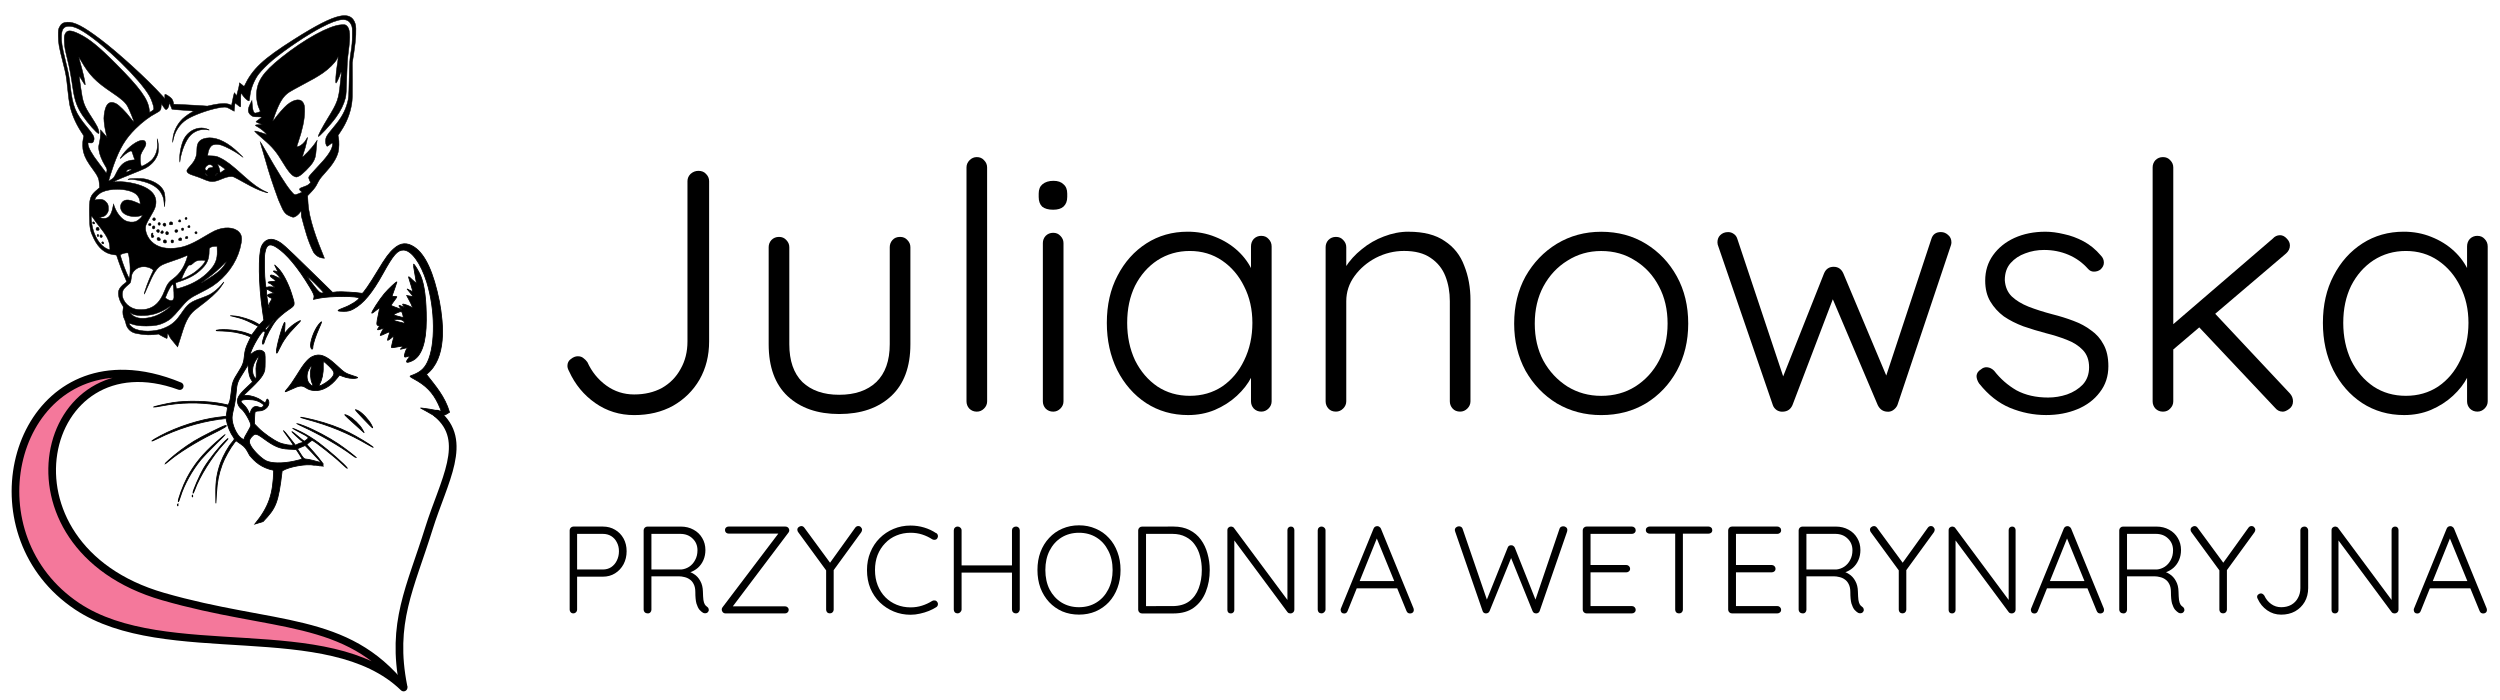 <?xml version="1.0" encoding="UTF-8" standalone="no"?>
<!-- Created with Inkscape (http://www.inkscape.org/) -->

<svg
   width="368"
   height="103"
   viewBox="0 0 97.367 27.252"
   version="1.1"
   id="svg5"
   xml:space="preserve"
   inkscape:version="1.2.2 (b0a84865, 2022-12-01)"
   sodipodi:docname="logo.svg"
   xmlns:inkscape="http://www.inkscape.org/namespaces/inkscape"
   xmlns:sodipodi="http://sodipodi.sourceforge.net/DTD/sodipodi-0.dtd"
   xmlns="http://www.w3.org/2000/svg"
   xmlns:svg="http://www.w3.org/2000/svg"><sodipodi:namedview
     id="namedview7"
     pagecolor="#ffffff"
     bordercolor="#666666"
     borderopacity="1.0"
     inkscape:showpageshadow="2"
     inkscape:pageopacity="0.0"
     inkscape:pagecheckerboard="0"
     inkscape:deskcolor="#d1d1d1"
     inkscape:document-units="mm"
     showgrid="false"
     inkscape:zoom="2.8284271"
     inkscape:cx="197.28279"
     inkscape:cy="65.230601"
     inkscape:window-width="1920"
     inkscape:window-height="1027"
     inkscape:window-x="1920"
     inkscape:window-y="25"
     inkscape:window-maximized="1"
     inkscape:current-layer="layer1"
     showguides="true" /><defs
     id="defs2"><inkscape:perspective
       sodipodi:type="inkscape:persp3d"
       inkscape:vp_x="0 : 13.626041 : 1"
       inkscape:vp_y="0 : 1000 : 0"
       inkscape:vp_z="97.366666 : 13.626041 : 1"
       inkscape:persp3d-origin="48.683333 : 9.0840277 : 1"
       id="perspective784" /></defs><g
     inkscape:label="Warstwa 1"
     inkscape:groupmode="layer"
     id="layer1"
     transform="translate(-71.888,-83.298)"><g
       id="g724"
       transform="translate(0.405,0.456)"><g
         id="g527-8"
         transform="matrix(1.266,0,0,1.266,-19.35,26.511)"
         inkscape:export-filename="../Repos/julianowska/apps/web/public/logo.png"
         inkscape:export-xdpi="319.56653"
         inkscape:export-ydpi="319.56653"><g
           id="g608-7"
           transform="translate(-3.34,7.533)"><g
             aria-label="PRZYCHODNIA WETERYNARYJNA"
             id="text456-1"
             style="font-size:3.817px;line-height:1.25;font-family:Quicksand;-inkscape-font-specification:'Quicksand, Normal';stroke-width:0.095"
             transform="translate(0,-0.836)"><path
               d="m 93.632,53.997 q 0.214,0 0.378,0.099 0.164,0.095 0.26,0.267 0.095,0.172 0.095,0.393 0,0.221 -0.095,0.401 -0.095,0.176 -0.26,0.279 -0.164,0.103 -0.378,0.103 H 92.823 l 0.019,-0.038 v 1.053 q 0,0.046 -0.034,0.08 -0.034,0.034 -0.08,0.034 -0.053,0 -0.084,-0.034 -0.031,-0.034 -0.031,-0.08 v -2.443 q 0,-0.046 0.034,-0.08 0.034,-0.034 0.08,-0.034 z m 0,1.321 q 0.149,0 0.26,-0.073 0.111,-0.076 0.172,-0.202 0.065,-0.13 0.065,-0.286 0,-0.156 -0.065,-0.275 -0.061,-0.122 -0.172,-0.191 -0.111,-0.069 -0.26,-0.069 H 92.823 l 0.019,-0.034 v 1.153 l -0.023,-0.023 z"
               id="path1436-5" /><path
               d="m 95.018,56.669 q -0.057,0 -0.095,-0.034 -0.034,-0.034 -0.034,-0.08 v -2.443 q 0,-0.046 0.034,-0.08 0.034,-0.034 0.08,-0.034 h 1.031 q 0.218,0 0.389,0.095 0.172,0.092 0.267,0.256 0.099,0.164 0.099,0.37 0,0.168 -0.061,0.309 -0.061,0.141 -0.172,0.24 -0.111,0.095 -0.248,0.141 l -0.134,-0.042 q 0.141,0.011 0.263,0.092 0.122,0.076 0.195,0.214 0.076,0.134 0.08,0.324 0.004,0.164 0.015,0.256 0.015,0.092 0.042,0.137 0.027,0.046 0.069,0.073 0.038,0.023 0.05,0.065 0.015,0.042 -0.008,0.08 -0.015,0.031 -0.046,0.046 -0.027,0.011 -0.057,0.011 -0.031,0 -0.061,-0.015 -0.053,-0.031 -0.111,-0.095 -0.053,-0.065 -0.092,-0.191 -0.034,-0.126 -0.034,-0.351 0,-0.149 -0.05,-0.244 -0.046,-0.095 -0.122,-0.145 -0.073,-0.053 -0.164,-0.073 -0.088,-0.023 -0.168,-0.023 h -0.889 l 0.042,-0.053 v 1.08 q 0,0.046 -0.031,0.08 -0.031,0.034 -0.08,0.034 z m 0.069,-1.351 h 0.958 q 0.13,-0.011 0.244,-0.084 0.115,-0.076 0.183,-0.206 0.073,-0.13 0.073,-0.302 0,-0.218 -0.149,-0.359 -0.145,-0.145 -0.382,-0.145 H 95.101 l 0.027,-0.053 v 1.202 z"
               id="path1438-5" /><path
               d="m 99.243,53.997 q 0.057,0 0.092,0.034 0.034,0.034 0.034,0.08 0,0.038 -0.023,0.069 l -1.737,2.302 -0.008,-0.031 h 1.637 q 0.046,0 0.08,0.031 0.034,0.031 0.034,0.076 0,0.046 -0.034,0.08 -0.034,0.031 -0.08,0.031 h -1.828 q -0.053,0 -0.088,-0.038 -0.031,-0.038 -0.031,-0.08 0,-0.038 0.023,-0.069 l 1.729,-2.283 0.023,0.015 H 97.506 q -0.05,0 -0.084,-0.031 -0.031,-0.034 -0.031,-0.08 0,-0.046 0.031,-0.076 0.034,-0.031 0.084,-0.031 z"
               id="path1440-8" /><path
               d="m 101.495,53.982 q 0.05,0 0.08,0.038 0.034,0.034 0.034,0.076 0,0.019 -0.008,0.038 -0.004,0.015 -0.015,0.034 l -0.897,1.233 0.046,-0.149 v 1.302 q 0,0.046 -0.034,0.08 -0.034,0.034 -0.084,0.034 -0.05,0 -0.084,-0.034 -0.03,-0.034 -0.03,-0.08 v -1.275 l 0.019,0.092 -0.874,-1.195 q -0.015,-0.019 -0.023,-0.038 -0.008,-0.023 -0.008,-0.042 0,-0.05 0.038,-0.08 0.042,-0.034 0.084,-0.034 0.057,0 0.095,0.053 l 0.821,1.118 -0.057,-0.008 0.798,-1.111 q 0.038,-0.053 0.099,-0.053 z"
               id="path1442-5" /><path
               d="m 103.888,54.195 q 0.046,0.031 0.053,0.08 0.008,0.046 -0.023,0.092 -0.027,0.034 -0.069,0.038 -0.042,0.004 -0.08,-0.015 -0.145,-0.095 -0.313,-0.149 -0.164,-0.053 -0.355,-0.053 -0.233,0 -0.435,0.084 -0.198,0.08 -0.347,0.237 -0.149,0.153 -0.233,0.363 -0.08,0.21 -0.08,0.462 0,0.26 0.084,0.473 0.084,0.21 0.233,0.363 0.153,0.153 0.351,0.233 0.198,0.08 0.427,0.08 0.187,0 0.351,-0.053 0.168,-0.053 0.313,-0.145 0.038,-0.023 0.08,-0.015 0.046,0.004 0.072,0.042 0.034,0.042 0.023,0.092 -0.008,0.046 -0.05,0.073 -0.095,0.061 -0.225,0.115 -0.13,0.053 -0.275,0.084 -0.145,0.034 -0.29,0.034 -0.275,0 -0.515,-0.099 -0.24,-0.099 -0.428,-0.279 -0.187,-0.183 -0.294,-0.435 -0.103,-0.252 -0.103,-0.561 0,-0.298 0.103,-0.546 0.103,-0.252 0.286,-0.435 0.183,-0.183 0.427,-0.286 0.244,-0.103 0.523,-0.103 0.218,0 0.42,0.061 0.202,0.061 0.366,0.172 z"
               id="path1444-6" /><path
               d="m 104.552,53.997 q 0.046,0 0.08,0.034 0.038,0.034 0.038,0.084 v 2.435 q -0.004,0.05 -0.042,0.084 -0.034,0.034 -0.08,0.034 -0.053,0 -0.088,-0.034 -0.03,-0.034 -0.03,-0.084 v -2.435 q 0,-0.05 0.034,-0.084 0.034,-0.034 0.088,-0.034 z m 1.79,0 q 0.053,0 0.084,0.034 0.034,0.034 0.034,0.084 v 2.435 q -0.004,0.05 -0.038,0.084 -0.03,0.034 -0.084,0.034 -0.05,0 -0.084,-0.034 -0.034,-0.034 -0.034,-0.084 v -2.435 q 0,-0.05 0.034,-0.084 0.038,-0.034 0.088,-0.034 z m -1.809,1.195 h 1.813 l -0.004,0.221 h -1.825 z"
               id="path1446-7" /><path
               d="m 109.56,55.333 q 0,0.302 -0.095,0.553 -0.092,0.248 -0.263,0.435 -0.172,0.183 -0.408,0.286 -0.233,0.099 -0.511,0.099 -0.279,0 -0.515,-0.099 -0.233,-0.103 -0.405,-0.286 -0.172,-0.187 -0.267,-0.435 -0.092,-0.252 -0.092,-0.553 0,-0.302 0.092,-0.55 0.095,-0.252 0.267,-0.435 0.172,-0.187 0.405,-0.286 0.237,-0.103 0.515,-0.103 0.279,0 0.511,0.103 0.237,0.099 0.408,0.286 0.172,0.183 0.263,0.435 0.095,0.248 0.095,0.55 z m -0.244,0 q 0,-0.34 -0.134,-0.595 -0.13,-0.26 -0.363,-0.405 -0.233,-0.145 -0.538,-0.145 -0.302,0 -0.538,0.145 -0.233,0.145 -0.366,0.405 -0.13,0.256 -0.13,0.595 0,0.34 0.13,0.599 0.134,0.256 0.366,0.401 0.237,0.145 0.538,0.145 0.305,0 0.538,-0.145 0.233,-0.145 0.363,-0.401 0.134,-0.26 0.134,-0.599 z"
               id="path1448-9" /><path
               d="m 111.19,53.997 q 0.282,0 0.492,0.107 0.214,0.107 0.351,0.298 0.137,0.187 0.202,0.428 0.069,0.24 0.069,0.504 0,0.366 -0.122,0.672 -0.118,0.302 -0.366,0.485 -0.244,0.179 -0.626,0.179 h -0.973 q -0.046,0 -0.08,-0.034 -0.034,-0.034 -0.034,-0.08 v -2.443 q 0,-0.046 0.034,-0.08 0.034,-0.034 0.08,-0.034 z m -0.038,2.447 q 0.324,0 0.523,-0.149 0.198,-0.149 0.29,-0.401 0.095,-0.256 0.095,-0.561 0,-0.221 -0.053,-0.42 -0.05,-0.202 -0.16,-0.355 -0.107,-0.156 -0.282,-0.244 -0.172,-0.092 -0.412,-0.092 h -0.836 l 0.027,-0.034 v 2.294 l -0.023,-0.038 z"
               id="path1450-4" /><path
               d="m 114.801,53.997 q 0.05,0 0.076,0.031 0.03,0.031 0.03,0.076 v 2.443 q 0,0.057 -0.038,0.092 -0.034,0.031 -0.08,0.031 -0.023,0 -0.05,-0.008 -0.027,-0.011 -0.042,-0.031 l -1.702,-2.294 0.065,-0.034 v 2.263 q 0,0.042 -0.03,0.073 -0.03,0.031 -0.076,0.031 -0.05,0 -0.08,-0.031 -0.027,-0.031 -0.027,-0.073 v -2.454 q 0,-0.057 0.034,-0.084 0.034,-0.031 0.076,-0.031 0.023,0 0.05,0.011 0.027,0.008 0.042,0.031 l 1.683,2.267 -0.038,0.069 v -2.271 q 0,-0.046 0.03,-0.076 0.034,-0.031 0.076,-0.031 z"
               id="path1452-1" /><path
               d="m 115.866,56.55 q -0.004,0.05 -0.042,0.084 -0.034,0.034 -0.08,0.034 -0.053,0 -0.088,-0.034 -0.03,-0.034 -0.03,-0.084 v -2.435 q 0,-0.05 0.034,-0.084 0.034,-0.034 0.088,-0.034 0.046,0 0.08,0.034 0.038,0.034 0.038,0.084 z"
               id="path1454-6" /><path
               d="m 117.473,54.291 -0.928,2.305 q -0.015,0.038 -0.042,0.057 -0.027,0.019 -0.061,0.019 -0.053,0 -0.08,-0.027 -0.027,-0.031 -0.03,-0.073 -0.004,-0.019 0.004,-0.046 l 1.008,-2.466 q 0.019,-0.042 0.046,-0.057 0.03,-0.019 0.069,-0.019 0.038,0 0.065,0.023 0.03,0.019 0.046,0.053 l 1.004,2.454 q 0.008,0.023 0.008,0.046 0,0.053 -0.034,0.084 -0.034,0.027 -0.08,0.027 -0.038,0 -0.069,-0.019 -0.027,-0.023 -0.042,-0.057 l -0.95,-2.321 z m -0.706,1.607 0.095,-0.225 h 1.183 l 0.046,0.225 z"
               id="path1456-1" /><path
               d="m 123.183,53.989 q 0.05,0 0.084,0.031 0.038,0.027 0.038,0.084 0,0.019 -0.008,0.05 l -0.844,2.443 q -0.011,0.034 -0.042,0.053 -0.03,0.019 -0.061,0.019 -0.038,0 -0.069,-0.015 -0.03,-0.019 -0.046,-0.057 l -0.676,-1.672 0.03,0.008 -0.676,1.664 q -0.015,0.038 -0.05,0.057 -0.03,0.015 -0.065,0.015 -0.03,0 -0.061,-0.019 -0.027,-0.019 -0.038,-0.053 l -0.844,-2.443 q -0.011,-0.031 -0.011,-0.046 0,-0.057 0.042,-0.088 0.042,-0.031 0.084,-0.031 0.038,0 0.069,0.019 0.03,0.019 0.042,0.053 l 0.767,2.237 -0.042,0.004 0.664,-1.657 q 0.011,-0.034 0.038,-0.053 0.03,-0.023 0.069,-0.019 0.038,-0.004 0.065,0.019 0.03,0.019 0.046,0.053 l 0.657,1.649 -0.042,0.015 0.763,-2.248 q 0.011,-0.034 0.042,-0.053 0.03,-0.019 0.072,-0.019 z"
               id="path1458-2" /><path
               d="m 123.893,53.997 h 1.401 q 0.046,0 0.08,0.034 0.034,0.031 0.034,0.08 0,0.05 -0.034,0.08 -0.034,0.031 -0.08,0.031 h -1.313 l 0.038,-0.065 v 1.073 l -0.042,-0.05 h 1.145 q 0.046,0 0.08,0.034 0.034,0.034 0.034,0.08 0,0.05 -0.034,0.08 -0.034,0.031 -0.08,0.031 h -1.137 l 0.034,-0.038 v 1.099 l -0.019,-0.023 h 1.294 q 0.046,0 0.08,0.034 0.034,0.034 0.034,0.08 0,0.05 -0.034,0.08 -0.034,0.031 -0.08,0.031 h -1.401 q -0.046,0 -0.08,-0.034 -0.034,-0.034 -0.034,-0.08 v -2.443 q 0,-0.046 0.034,-0.08 0.034,-0.034 0.08,-0.034 z"
               id="path1460-0" /><path
               d="m 126.741,56.669 q -0.053,0 -0.088,-0.034 -0.03,-0.034 -0.03,-0.08 v -2.431 h 0.237 v 2.431 q 0,0.046 -0.034,0.08 -0.034,0.034 -0.084,0.034 z m -0.908,-2.454 q -0.046,0 -0.08,-0.031 -0.034,-0.031 -0.034,-0.08 0,-0.046 0.034,-0.076 0.034,-0.031 0.08,-0.031 h 1.817 q 0.046,0 0.08,0.031 0.034,0.031 0.034,0.08 0,0.05 -0.034,0.08 -0.034,0.027 -0.08,0.027 z"
               id="path1462-4" /><path
               d="m 128.367,53.997 h 1.401 q 0.046,0 0.08,0.034 0.034,0.031 0.034,0.08 0,0.05 -0.034,0.08 -0.034,0.031 -0.08,0.031 h -1.313 l 0.038,-0.065 v 1.073 l -0.042,-0.05 h 1.145 q 0.046,0 0.08,0.034 0.034,0.034 0.034,0.08 0,0.05 -0.034,0.08 -0.034,0.031 -0.08,0.031 h -1.137 l 0.034,-0.038 v 1.099 l -0.019,-0.023 h 1.294 q 0.046,0 0.08,0.034 0.034,0.034 0.034,0.08 0,0.05 -0.034,0.08 -0.034,0.031 -0.08,0.031 h -1.401 q -0.046,0 -0.08,-0.034 -0.034,-0.034 -0.034,-0.08 v -2.443 q 0,-0.046 0.034,-0.08 0.034,-0.034 0.08,-0.034 z"
               id="path1464-4" /><path
               d="m 130.55,56.669 q -0.057,0 -0.095,-0.034 -0.034,-0.034 -0.034,-0.08 v -2.443 q 0,-0.046 0.034,-0.08 0.034,-0.034 0.08,-0.034 h 1.031 q 0.218,0 0.389,0.095 0.172,0.092 0.267,0.256 0.099,0.164 0.099,0.37 0,0.168 -0.061,0.309 -0.061,0.141 -0.172,0.24 -0.111,0.095 -0.248,0.141 l -0.134,-0.042 q 0.141,0.011 0.263,0.092 0.122,0.076 0.195,0.214 0.076,0.134 0.08,0.324 0.004,0.164 0.015,0.256 0.015,0.092 0.042,0.137 0.027,0.046 0.069,0.073 0.038,0.023 0.05,0.065 0.015,0.042 -0.008,0.08 -0.015,0.031 -0.046,0.046 -0.027,0.011 -0.057,0.011 -0.03,0 -0.061,-0.015 -0.053,-0.031 -0.111,-0.095 -0.053,-0.065 -0.092,-0.191 -0.034,-0.126 -0.034,-0.351 0,-0.149 -0.05,-0.244 -0.046,-0.095 -0.122,-0.145 -0.072,-0.053 -0.164,-0.073 -0.088,-0.023 -0.168,-0.023 h -0.889 l 0.042,-0.053 v 1.08 q 0,0.046 -0.03,0.08 -0.03,0.034 -0.08,0.034 z m 0.069,-1.351 h 0.958 q 0.13,-0.011 0.244,-0.084 0.115,-0.076 0.183,-0.206 0.072,-0.13 0.072,-0.302 0,-0.218 -0.149,-0.359 -0.145,-0.145 -0.382,-0.145 h -0.912 l 0.027,-0.053 v 1.202 z"
               id="path1466-5" /><path
               d="m 134.493,53.982 q 0.05,0 0.08,0.038 0.034,0.034 0.034,0.076 0,0.019 -0.008,0.038 -0.004,0.015 -0.015,0.034 l -0.897,1.233 0.046,-0.149 v 1.302 q 0,0.046 -0.034,0.08 -0.034,0.034 -0.084,0.034 -0.05,0 -0.084,-0.034 -0.03,-0.034 -0.03,-0.08 v -1.275 l 0.019,0.092 -0.874,-1.195 q -0.015,-0.019 -0.023,-0.038 -0.008,-0.023 -0.008,-0.042 0,-0.05 0.038,-0.08 0.042,-0.034 0.084,-0.034 0.057,0 0.095,0.053 l 0.821,1.118 -0.057,-0.008 0.798,-1.111 q 0.038,-0.053 0.099,-0.053 z"
               id="path1468-9" /><path
               d="m 136.989,53.997 q 0.05,0 0.076,0.031 0.03,0.031 0.03,0.076 v 2.443 q 0,0.057 -0.038,0.092 -0.034,0.031 -0.08,0.031 -0.023,0 -0.05,-0.008 -0.027,-0.011 -0.042,-0.031 l -1.702,-2.294 0.065,-0.034 v 2.263 q 0,0.042 -0.03,0.073 -0.03,0.031 -0.076,0.031 -0.05,0 -0.08,-0.031 -0.027,-0.031 -0.027,-0.073 v -2.454 q 0,-0.057 0.034,-0.084 0.034,-0.031 0.076,-0.031 0.023,0 0.05,0.011 0.027,0.008 0.042,0.031 l 1.683,2.267 -0.038,0.069 v -2.271 q 0,-0.046 0.03,-0.076 0.034,-0.031 0.076,-0.031 z"
               id="path1470-7" /><path
               d="m 138.707,54.291 -0.928,2.305 q -0.015,0.038 -0.042,0.057 -0.027,0.019 -0.061,0.019 -0.053,0 -0.08,-0.027 -0.027,-0.031 -0.03,-0.073 -0.004,-0.019 0.004,-0.046 l 1.008,-2.466 q 0.019,-0.042 0.046,-0.057 0.03,-0.019 0.069,-0.019 0.038,0 0.065,0.023 0.03,0.019 0.046,0.053 l 1.004,2.454 q 0.008,0.023 0.008,0.046 0,0.053 -0.034,0.084 -0.034,0.027 -0.08,0.027 -0.038,0 -0.069,-0.019 -0.027,-0.023 -0.042,-0.057 l -0.95,-2.321 z m -0.706,1.607 0.095,-0.225 h 1.183 l 0.046,0.225 z"
               id="path1472-5" /><path
               d="m 140.413,56.669 q -0.057,0 -0.095,-0.034 -0.034,-0.034 -0.034,-0.08 v -2.443 q 0,-0.046 0.034,-0.08 0.034,-0.034 0.08,-0.034 h 1.031 q 0.218,0 0.389,0.095 0.172,0.092 0.267,0.256 0.099,0.164 0.099,0.37 0,0.168 -0.061,0.309 -0.061,0.141 -0.172,0.24 -0.111,0.095 -0.248,0.141 l -0.134,-0.042 q 0.141,0.011 0.263,0.092 0.122,0.076 0.195,0.214 0.076,0.134 0.08,0.324 0.004,0.164 0.015,0.256 0.015,0.092 0.042,0.137 0.027,0.046 0.069,0.073 0.038,0.023 0.05,0.065 0.015,0.042 -0.008,0.08 -0.015,0.031 -0.046,0.046 -0.027,0.011 -0.057,0.011 -0.03,0 -0.061,-0.015 -0.053,-0.031 -0.111,-0.095 -0.053,-0.065 -0.092,-0.191 -0.034,-0.126 -0.034,-0.351 0,-0.149 -0.05,-0.244 -0.046,-0.095 -0.122,-0.145 -0.072,-0.053 -0.164,-0.073 -0.088,-0.023 -0.168,-0.023 h -0.889 l 0.042,-0.053 v 1.08 q 0,0.046 -0.03,0.08 -0.03,0.034 -0.08,0.034 z m 0.069,-1.351 h 0.958 q 0.13,-0.011 0.244,-0.084 0.115,-0.076 0.183,-0.206 0.072,-0.13 0.072,-0.302 0,-0.218 -0.149,-0.359 -0.145,-0.145 -0.382,-0.145 h -0.912 l 0.027,-0.053 v 1.202 z"
               id="path1474-3" /><path
               d="m 144.356,53.982 q 0.05,0 0.08,0.038 0.034,0.034 0.034,0.076 0,0.019 -0.008,0.038 -0.004,0.015 -0.015,0.034 l -0.897,1.233 0.046,-0.149 v 1.302 q 0,0.046 -0.034,0.08 -0.034,0.034 -0.084,0.034 -0.05,0 -0.084,-0.034 -0.03,-0.034 -0.03,-0.08 v -1.275 l 0.019,0.092 -0.874,-1.195 q -0.015,-0.019 -0.023,-0.038 -0.008,-0.023 -0.008,-0.042 0,-0.05 0.038,-0.08 0.042,-0.034 0.084,-0.034 0.057,0 0.095,0.053 l 0.821,1.118 -0.057,-0.008 0.798,-1.111 q 0.038,-0.053 0.099,-0.053 z"
               id="path1476-9" /><path
               d="m 145.265,56.707 q -0.24,0 -0.431,-0.134 -0.191,-0.134 -0.29,-0.351 -0.019,-0.034 -0.019,-0.061 0,-0.05 0.038,-0.076 0.038,-0.031 0.076,-0.031 0.038,0 0.061,0.019 0.027,0.019 0.046,0.046 0.072,0.16 0.21,0.26 0.137,0.099 0.309,0.099 0.176,0 0.309,-0.073 0.134,-0.076 0.206,-0.21 0.076,-0.134 0.076,-0.305 v -1.779 q 0,-0.046 0.034,-0.08 0.038,-0.034 0.088,-0.034 0.053,0 0.084,0.034 0.034,0.034 0.034,0.08 v 1.779 q 0,0.237 -0.107,0.424 -0.107,0.183 -0.294,0.29 -0.187,0.103 -0.431,0.103 z"
               id="path1478-0" /><path
               d="m 148.769,53.997 q 0.05,0 0.076,0.031 0.03,0.031 0.03,0.076 v 2.443 q 0,0.057 -0.038,0.092 -0.034,0.031 -0.08,0.031 -0.023,0 -0.05,-0.008 -0.027,-0.011 -0.042,-0.031 l -1.702,-2.294 0.065,-0.034 v 2.263 q 0,0.042 -0.03,0.073 -0.03,0.031 -0.076,0.031 -0.05,0 -0.08,-0.031 -0.027,-0.031 -0.027,-0.073 v -2.454 q 0,-0.057 0.034,-0.084 0.034,-0.031 0.076,-0.031 0.023,0 0.05,0.011 0.027,0.008 0.042,0.031 l 1.683,2.267 -0.038,0.069 v -2.271 q 0,-0.046 0.03,-0.076 0.034,-0.031 0.076,-0.031 z"
               id="path1480-5" /><path
               d="m 150.486,54.291 -0.928,2.305 q -0.015,0.038 -0.042,0.057 -0.027,0.019 -0.061,0.019 -0.053,0 -0.08,-0.027 -0.027,-0.031 -0.03,-0.073 -0.004,-0.019 0.004,-0.046 l 1.008,-2.466 q 0.019,-0.042 0.046,-0.057 0.03,-0.019 0.069,-0.019 0.038,0 0.065,0.023 0.03,0.019 0.046,0.053 l 1.004,2.454 q 0.008,0.023 0.008,0.046 0,0.053 -0.034,0.084 -0.034,0.027 -0.08,0.027 -0.038,0 -0.069,-0.019 -0.027,-0.023 -0.042,-0.057 l -0.95,-2.321 z m -0.706,1.607 0.095,-0.225 h 1.183 l 0.046,0.225 z"
               id="path1482-5" /></g><g
             aria-label="Julianowska"
             id="text6024-6"
             style="font-size:10.583px;line-height:1.25;font-family:Quicksand;-inkscape-font-specification:'Quicksand, Normal';stroke-width:0.265"><path
               d="m 94.597,49.732 q -0.667,0 -1.196,-0.37 -0.529,-0.37 -0.804,-0.974 -0.053,-0.095 -0.053,-0.169 0,-0.138 0.106,-0.212 0.106,-0.085 0.212,-0.085 0.106,0 0.169,0.053 0.074,0.053 0.127,0.127 0.201,0.444 0.582,0.72 0.381,0.275 0.857,0.275 0.487,0 0.857,-0.201 0.37,-0.212 0.571,-0.582 0.212,-0.37 0.212,-0.847 v -4.932 q 0,-0.127 0.095,-0.222 0.106,-0.095 0.243,-0.095 0.148,0 0.233,0.095 0.095,0.095 0.095,0.222 v 4.932 q 0,0.656 -0.296,1.175 -0.296,0.508 -0.815,0.804 -0.519,0.286 -1.196,0.286 z"
               id="path454-3" /><path
               d="m 102.778,44.25 q 0.138,0 0.222,0.095 0.095,0.095 0.095,0.222 v 2.984 q 0,1.048 -0.593,1.598 -0.593,0.55 -1.598,0.55 -0.995,0 -1.587,-0.55 -0.582,-0.55 -0.582,-1.598 v -2.984 q 0,-0.127 0.085,-0.222 0.095,-0.095 0.233,-0.095 0.138,0 0.222,0.095 0.095,0.095 0.095,0.222 v 2.984 q 0,0.762 0.402,1.164 0.413,0.392 1.132,0.392 0.73,0 1.143,-0.392 0.413,-0.402 0.413,-1.164 v -2.984 q 0,-0.127 0.085,-0.222 0.085,-0.095 0.233,-0.095 z"
               id="path456-2" /><path
               d="m 105.456,49.309 q 0,0.127 -0.095,0.222 -0.095,0.095 -0.222,0.095 -0.138,0 -0.233,-0.095 -0.085,-0.095 -0.085,-0.222 v -7.197 q 0,-0.127 0.095,-0.222 0.095,-0.095 0.222,-0.095 0.138,0 0.222,0.095 0.095,0.095 0.095,0.222 z"
               id="path458-6" /><path
               d="m 107.805,49.309 q 0,0.127 -0.095,0.222 -0.095,0.095 -0.222,0.095 -0.138,0 -0.233,-0.095 -0.085,-0.095 -0.085,-0.222 v -4.868 q 0,-0.127 0.085,-0.222 0.095,-0.095 0.233,-0.095 0.138,0 0.222,0.095 0.095,0.095 0.095,0.222 z m -0.318,-5.895 q -0.222,0 -0.339,-0.095 -0.106,-0.106 -0.106,-0.296 v -0.106 q 0,-0.19 0.116,-0.286 0.127,-0.106 0.339,-0.106 0.201,0 0.307,0.106 0.116,0.095 0.116,0.286 v 0.106 q 0,0.19 -0.116,0.296 -0.106,0.095 -0.318,0.095 z"
               id="path460-8" /><path
               d="m 113.891,44.218 q 0.138,0 0.222,0.095 0.095,0.095 0.095,0.233 v 4.762 q 0,0.127 -0.095,0.222 -0.095,0.095 -0.222,0.095 -0.138,0 -0.233,-0.095 -0.085,-0.095 -0.085,-0.222 v -1.259 l 0.18,-0.085 q 0,0.296 -0.169,0.603 -0.159,0.307 -0.445,0.571 -0.286,0.265 -0.677,0.434 -0.381,0.159 -0.826,0.159 -0.72,0 -1.291,-0.37 -0.561,-0.37 -0.889,-1.016 -0.318,-0.646 -0.318,-1.45 0,-0.825 0.328,-1.45 0.328,-0.635 0.889,-0.995 0.561,-0.36 1.27,-0.36 0.455,0 0.847,0.159 0.402,0.159 0.699,0.434 0.296,0.275 0.455,0.635 0.169,0.349 0.169,0.73 l -0.222,-0.159 v -1.344 q 0,-0.138 0.085,-0.233 0.095,-0.095 0.233,-0.095 z m -2.201,4.921 q 0.561,0 0.995,-0.286 0.434,-0.296 0.677,-0.804 0.254,-0.519 0.254,-1.154 0,-0.624 -0.254,-1.122 -0.243,-0.497 -0.677,-0.794 -0.434,-0.296 -0.995,-0.296 -0.55,0 -0.995,0.286 -0.434,0.286 -0.688,0.783 -0.243,0.497 -0.243,1.143 0,0.635 0.243,1.154 0.254,0.508 0.688,0.804 0.434,0.286 0.995,0.286 z"
               id="path462-9" /><path
               d="m 118.42,44.091 q 0.699,0 1.111,0.286 0.423,0.275 0.603,0.762 0.191,0.476 0.191,1.058 v 3.111 q 0,0.127 -0.095,0.222 -0.095,0.095 -0.222,0.095 -0.148,0 -0.233,-0.095 -0.085,-0.095 -0.085,-0.222 v -3.08 q 0,-0.423 -0.138,-0.773 -0.138,-0.349 -0.455,-0.561 -0.307,-0.212 -0.815,-0.212 -0.455,0 -0.868,0.212 -0.402,0.212 -0.656,0.561 -0.254,0.349 -0.254,0.773 v 3.08 q 0,0.127 -0.095,0.222 -0.095,0.095 -0.222,0.095 -0.148,0 -0.233,-0.095 -0.085,-0.095 -0.085,-0.222 v -4.741 q 0,-0.127 0.085,-0.222 0.095,-0.095 0.233,-0.095 0.138,0 0.222,0.095 0.095,0.095 0.095,0.222 v 0.889 l -0.243,0.381 q 0.021,-0.339 0.212,-0.646 0.201,-0.317 0.508,-0.561 0.307,-0.254 0.677,-0.392 0.381,-0.148 0.762,-0.148 z"
               id="path464-1" /><path
               d="m 127.024,46.917 q 0,0.804 -0.349,1.45 -0.349,0.635 -0.953,1.005 -0.603,0.36 -1.376,0.36 -0.751,0 -1.365,-0.36 -0.603,-0.37 -0.963,-1.005 -0.349,-0.646 -0.349,-1.45 0,-0.815 0.349,-1.45 0.36,-0.635 0.963,-1.005 0.614,-0.37 1.365,-0.37 0.773,0 1.376,0.37 0.603,0.37 0.953,1.005 0.349,0.635 0.349,1.45 z m -0.635,0 q 0,-0.646 -0.265,-1.143 -0.265,-0.508 -0.73,-0.794 -0.455,-0.296 -1.048,-0.296 -0.572,0 -1.037,0.296 -0.466,0.286 -0.741,0.794 -0.265,0.497 -0.265,1.143 0,0.646 0.265,1.143 0.275,0.497 0.741,0.794 0.466,0.286 1.037,0.286 0.593,0 1.048,-0.286 0.466,-0.296 0.73,-0.794 0.265,-0.497 0.265,-1.143 z"
               id="path466-4" /><path
               d="m 134.803,44.102 q 0.116,0 0.212,0.085 0.106,0.085 0.106,0.233 0,0.032 -0.011,0.074 -0.011,0.042 -0.021,0.064 l -1.63,4.868 q -0.042,0.095 -0.138,0.159 -0.085,0.053 -0.18,0.042 -0.191,-0.011 -0.286,-0.201 l -1.492,-3.514 0.191,0.042 -1.323,3.471 q -0.085,0.191 -0.286,0.201 -0.095,0.011 -0.191,-0.042 -0.095,-0.064 -0.127,-0.159 l -1.672,-4.868 q -0.032,-0.074 -0.032,-0.138 0,-0.138 0.085,-0.222 0.095,-0.095 0.243,-0.095 0.095,0 0.169,0.053 0.085,0.053 0.116,0.159 l 1.503,4.508 -0.201,-0.011 1.365,-3.44 q 0.085,-0.201 0.296,-0.201 0.106,0 0.18,0.053 0.074,0.053 0.116,0.148 l 1.45,3.45 -0.233,0.011 1.492,-4.519 q 0.064,-0.212 0.296,-0.212 z"
               id="path468-8" /><path
               d="m 135.978,48.769 q -0.085,-0.127 -0.085,-0.243 0.011,-0.127 0.138,-0.201 0.085,-0.074 0.191,-0.064 0.116,0.011 0.212,0.106 0.286,0.37 0.688,0.603 0.413,0.222 0.974,0.222 0.296,0 0.582,-0.095 0.296,-0.106 0.487,-0.307 0.191,-0.212 0.191,-0.529 0,-0.328 -0.191,-0.529 -0.191,-0.201 -0.497,-0.317 -0.296,-0.116 -0.635,-0.201 -0.36,-0.095 -0.698,-0.212 -0.339,-0.127 -0.603,-0.307 -0.254,-0.19 -0.413,-0.455 -0.159,-0.265 -0.159,-0.646 0,-0.444 0.243,-0.783 0.243,-0.339 0.656,-0.529 0.423,-0.191 0.953,-0.191 0.265,0 0.572,0.074 0.307,0.064 0.603,0.222 0.296,0.159 0.529,0.434 0.095,0.095 0.095,0.222 0,0.116 -0.106,0.212 -0.085,0.064 -0.201,0.064 -0.106,0 -0.18,-0.085 -0.254,-0.286 -0.603,-0.434 -0.349,-0.148 -0.751,-0.148 -0.307,0 -0.582,0.106 -0.265,0.095 -0.445,0.296 -0.18,0.201 -0.18,0.529 0.021,0.307 0.212,0.497 0.201,0.19 0.519,0.317 0.328,0.127 0.73,0.233 0.339,0.085 0.646,0.201 0.317,0.116 0.55,0.296 0.243,0.169 0.381,0.434 0.148,0.265 0.148,0.667 0,0.466 -0.265,0.804 -0.254,0.339 -0.688,0.519 -0.434,0.18 -0.963,0.18 -0.571,0 -1.111,-0.222 -0.529,-0.222 -0.942,-0.741 z"
               id="path470-8" /><path
               d="m 141.629,49.626 q -0.138,0 -0.233,-0.095 -0.085,-0.095 -0.085,-0.222 v -7.197 q 0,-0.127 0.085,-0.222 0.095,-0.095 0.233,-0.095 0.138,0 0.222,0.095 0.095,0.095 0.095,0.222 v 7.197 q 0,0.127 -0.095,0.222 -0.085,0.095 -0.222,0.095 z m 3.598,-5.429 q 0.116,0 0.212,0.106 0.095,0.095 0.095,0.212 0,0.138 -0.116,0.243 l -3.556,3.027 -0.032,-0.751 3.175,-2.73 q 0.095,-0.106 0.222,-0.106 z m 0.085,5.429 q -0.138,0 -0.233,-0.116 l -2.413,-2.561 0.476,-0.434 2.392,2.551 q 0.095,0.106 0.095,0.243 0,0.148 -0.116,0.233 -0.116,0.085 -0.201,0.085 z"
               id="path472-7" /><path
               d="m 151.302,44.218 q 0.138,0 0.222,0.095 0.095,0.095 0.095,0.233 v 4.762 q 0,0.127 -0.095,0.222 -0.095,0.095 -0.222,0.095 -0.138,0 -0.233,-0.095 -0.085,-0.095 -0.085,-0.222 v -1.259 l 0.18,-0.085 q 0,0.296 -0.169,0.603 -0.159,0.307 -0.445,0.571 -0.286,0.265 -0.677,0.434 -0.381,0.159 -0.826,0.159 -0.72,0 -1.291,-0.37 -0.561,-0.37 -0.889,-1.016 -0.318,-0.646 -0.318,-1.45 0,-0.825 0.328,-1.45 0.328,-0.635 0.889,-0.995 0.561,-0.36 1.27,-0.36 0.455,0 0.847,0.159 0.402,0.159 0.699,0.434 0.296,0.275 0.455,0.635 0.169,0.349 0.169,0.73 l -0.222,-0.159 v -1.344 q 0,-0.138 0.085,-0.233 0.095,-0.095 0.233,-0.095 z m -2.201,4.921 q 0.561,0 0.995,-0.286 0.434,-0.296 0.677,-0.804 0.254,-0.519 0.254,-1.154 0,-0.624 -0.254,-1.122 -0.243,-0.497 -0.677,-0.794 -0.434,-0.296 -0.995,-0.296 -0.55,0 -0.995,0.286 -0.434,0.286 -0.688,0.783 -0.243,0.497 -0.243,1.143 0,0.635 0.243,1.154 0.254,0.508 0.688,0.804 0.434,0.286 0.995,0.286 z"
               id="path474-1" /></g></g></g><g
         id="g1102-4-1-9-2"
         transform="matrix(0.165,0.018,-0.018,0.165,36.317,136.058)"
         style="stroke:#000000;stroke-width:1.797;stroke-dasharray:none"><path
           id="path6846-7-5-7"
           style="fill:#000000;stroke-width:0.113"
           d="m 256.469,-346.808 c -0.323,0.045 -0.671,0.13 -1.044,0.255 -2.068,0.69 -5.183,2.736 -9.953,6.541 -6.835,5.452 -8.95,7.922 -10.458,12.209 -0.01,0.021 -0.278,-0.122 -0.601,-0.318 l -0.588,-0.358 -0.012,0.556 c -0.008,0.305 -0.079,0.924 -0.163,1.375 -0.085,0.452 -0.144,0.914 -0.132,1.029 0.016,0.15 -0.07,0.102 -0.305,-0.176 -0.18,-0.213 -0.345,-0.387 -0.363,-0.385 -0.029,0.003 -0.155,1.262 -0.286,2.824 -0.02,0.242 -0.031,0.247 -0.404,0.103 -0.686,-0.264 -2.259,-0.078 -3.858,0.457 l -1.38,0.461 -2.036,0.08 c -1.12,0.045 -2.902,0.144 -3.961,0.217 l -1.926,0.134 -0.105,-0.427 c -0.06,-0.235 -0.259,-0.588 -0.445,-0.785 -0.312,-0.329 -1.419,-0.914 -1.683,-0.889 -0.066,0.007 -0.072,0.227 -0.015,0.53 l 0.096,0.518 -0.729,-0.65 c -3.89,-3.463 -11.345,-8.901 -15.953,-11.64 -4.245,-2.522 -6.4,-3.352 -8.04,-3.092 -0.956,0.151 -1.409,0.515 -1.727,1.381 -0.187,0.511 -0.19,0.702 -0.035,2.072 0.191,1.675 0.442,2.527 1.857,6.311 0.959,2.565 1.029,2.812 1.704,5.946 0.301,1.399 0.672,2.934 0.825,3.413 0.647,2.039 1.803,4.126 3.332,6.016 l 0.784,0.97 -0.073,0.653 c -0.099,0.866 0.077,2.286 0.383,3.093 0.475,1.247 1.148,2.195 2.913,4.106 1.079,1.167 1.409,1.762 1.602,2.894 l 0.159,0.932 -0.336,0.349 c -1.739,1.802 -1.839,2.277 -1.334,6.288 0.4,3.179 0.552,3.676 1.674,5.438 1.301,2.043 2.923,3.118 4.809,3.187 l 0.851,0.028 0.746,1.592 c 0.409,0.875 1.085,2.179 1.503,2.896 0.418,0.716 0.767,1.363 0.774,1.436 0.008,0.073 -0.172,0.296 -0.401,0.494 -0.591,0.51 -1.065,1.199 -1.175,1.711 -0.196,0.91 0.307,2.335 1.184,3.372 0.284,0.335 0.313,0.435 0.283,0.97 -0.045,0.793 0.168,1.676 0.536,2.217 0.164,0.242 0.356,0.636 0.428,0.874 0.374,1.244 1.375,2.166 2.899,2.218 1.72,0.174 3.535,0.039 5.033,-0.439 0.082,0.103 1.95,0.848 2.089,0.833 0.034,-0.004 0.035,-0.22 0.008,-0.481 -0.079,-0.769 0.06,-0.846 0.42,-0.233 0.287,0.488 0.579,0.801 1.899,2.047 l 0.372,0.354 0.837,-4.147 c 0.716,-3.463 1.8,-4.507 3.018,-5.637 2.336,-2.167 3.928,-3.953 4.598,-5.154 0.858,-1.538 0.934,-1.85 0.156,-0.635 -0.544,0.849 -1.554,1.906 -2.398,2.504 -0.323,0.229 -1.117,0.672 -1.763,0.985 -2.753,1.334 -3.137,1.705 -4.57,4.405 -0.812,1.529 -1.656,2.493 -2.825,3.23 -1.156,0.729 -1.883,1.021 -3.392,1.359 -1.294,0.29 -2.84,0.307 -3.888,0.04 -0.693,-0.177 -1.587,-0.778 -1.621,-1.089 -0.016,-0.151 0.061,-0.154 0.603,-0.026 0.918,0.216 1.921,0.241 3.379,0.086 1.876,-0.199 3.049,-0.558 4.208,-1.288 1.175,-0.741 1.791,-1.426 3.22,-3.577 1.486,-2.237 2.057,-2.804 4.233,-4.18 0.983,-0.622 2.233,-1.499 2.776,-1.95 2.931,-2.435 4.959,-5.956 5.481,-9.51 0.316,-2.152 0.172,-3.03 -0.62,-3.739 -1.235,-1.105 -3.69,-0.964 -5.793,0.336 -0.428,0.264 -1.489,1.023 -2.357,1.685 -3.087,2.353 -4.914,3.21 -7.43,3.483 -1.383,0.15 -2.254,0.06 -3.323,-0.343 -1.93,-0.729 -3.351,-2.866 -3.001,-4.512 0.068,-0.318 0.437,-1.254 0.822,-2.079 0.386,-0.825 0.766,-1.817 0.842,-2.203 0.538,-2.722 -1.292,-4.457 -5.285,-5.017 -1.491,-0.209 -3.184,-0.218 -4.267,-0.018 l -0.89,0.164 0.585,-0.391 c 0.321,-0.215 1.764,-1.014 3.207,-1.772 1.443,-0.759 2.956,-1.598 3.361,-1.867 1.075,-0.713 1.929,-1.759 2.328,-2.846 0.303,-0.822 0.322,-0.974 0.241,-2.023 -0.056,-0.738 -0.166,-1.341 -0.316,-1.73 l -0.231,-0.599 0.146,0.781 c 0.321,1.733 -0.006,3.275 -0.937,4.413 -0.523,0.64 -2.018,1.742 -2.183,1.609 -0.143,-0.115 -0.37,-0.973 -0.446,-1.684 -0.088,-0.82 0.016,-1.283 0.52,-2.309 0.447,-0.909 0.519,-1.341 0.281,-1.696 -0.227,-0.338 -0.365,-0.396 -0.825,-0.348 -1.099,0.116 -3.05,1.877 -4.122,3.718 -0.715,1.228 -0.728,1.399 -0.039,0.55 0.653,-0.806 1.628,-1.576 1.905,-1.502 0.087,0.023 0.209,0.197 0.271,0.383 0.06,0.186 0.265,0.627 0.448,0.979 l 0.334,0.639 -0.437,0.047 c -0.24,0.026 -0.766,0.196 -1.169,0.376 -1.073,0.48 -1.813,1.422 -2.403,3.068 -0.402,1.12 -0.489,1.27 -0.984,1.66 -0.298,0.236 -0.56,0.414 -0.581,0.396 -0.057,-0.047 0.396,-2.384 0.736,-3.786 1.002,-4.134 2.072,-6.456 4.178,-9.058 1.396,-1.725 3.048,-3.278 4.483,-4.216 0.855,-0.559 1.025,-0.879 0.934,-1.756 -0.033,-0.32 -0.044,-0.57 -0.025,-0.555 0.019,0.014 0.269,0.319 0.559,0.678 0.347,0.428 0.589,0.632 0.705,0.596 0.291,-0.09 0.544,-0.638 0.569,-1.237 l 0.024,-0.561 0.344,0.757 c 0.189,0.416 0.379,0.782 0.422,0.818 0.044,0.035 1.14,0.011 2.439,-0.055 2.322,-0.116 2.959,-0.083 2.476,0.129 -0.418,0.184 -1.742,1.336 -2.226,1.936 -1.184,1.469 -1.811,3.315 -1.735,5.098 0.03,0.709 0.041,0.763 0.072,0.297 0.126,-2.187 1.083,-4.116 2.684,-5.412 1.388,-1.123 4.531,-2.687 6.906,-3.439 1.51,-0.478 1.965,-0.51 2.72,-0.189 0.261,0.111 0.644,0.273 0.85,0.36 l 0.375,0.157 -0.021,-0.917 c -0.013,-0.504 0.004,-0.944 0.033,-0.98 0.025,-0.034 0.309,0.119 0.625,0.342 0.316,0.223 0.63,0.401 0.699,0.394 0.086,-0.01 0.071,-0.398 -0.047,-1.254 -0.096,-0.681 -0.157,-1.419 -0.141,-1.641 l 0.031,-0.406 0.268,0.356 c 0.354,0.47 1.099,1.097 1.492,1.252 0.353,0.14 0.335,0.204 0.354,-1.348 0.02,-1.584 0.623,-3.677 1.463,-5.081 0.543,-0.907 1.848,-2.539 2.917,-3.649 2.727,-2.831 7.527,-6.866 10.596,-8.905 3.958,-2.629 5.855,-2.987 6.849,-1.296 0.296,0.503 0.333,0.685 0.512,2.446 0.154,1.497 0.173,2.331 0.094,3.897 -0.091,1.814 -0.067,2.383 0.281,6.366 0.369,4.231 0.376,4.413 0.205,5.527 -0.305,1.998 -1.057,3.791 -2.455,5.853 -1.021,1.506 -1.484,2.295 -1.628,2.777 -0.157,0.522 -0.054,1.421 0.212,1.819 0.209,0.316 0.214,0.317 0.491,0.097 0.154,-0.123 0.377,-0.33 0.491,-0.458 0.355,-0.397 0.505,-0.327 0.48,0.22 -0.057,1.264 -0.964,2.911 -3.174,5.771 -0.837,1.084 -1.518,2.076 -1.542,2.245 -0.03,0.205 0.054,0.46 0.261,0.79 l 0.306,0.49 -0.354,0.402 c -0.229,0.259 -0.652,0.531 -1.201,0.77 -0.96,0.418 -1.102,0.678 -0.56,1.018 0.17,0.107 0.313,0.218 0.316,0.25 0.004,0.032 -0.336,0.236 -0.754,0.454 -0.899,0.468 -0.874,0.477 -1.892,-0.496 -1.295,-1.239 -3.441,-3.957 -7.098,-8.993 -0.722,-0.995 -1.326,-1.793 -1.342,-1.773 -0.015,0.02 0.138,0.395 0.343,0.835 0.205,0.44 0.825,1.924 1.376,3.297 1.249,3.114 2.266,5.364 4.097,9.068 0.877,1.425 1.429,2.93 2.655,3.361 1.226,0.431 1.251,0.385 1.654,0.149 0.406,-0.238 0.918,-0.838 1.18,-1.383 0.089,-0.186 0.14,0.02 0.26,1.089 1.247,3.183 2.036,5.408 3.761,8.119 0.97,1.129 2.013,1.156 2.7,1.129 -2.432,-4.422 -4.571,-8.837 -5.2,-12.323 l -0.309,-1.835 0.798,-1.055 c 0.603,-0.8 0.889,-1.317 1.187,-2.136 0.304,-0.835 0.598,-1.356 1.294,-2.299 1.694,-2.293 2.508,-3.929 2.741,-5.492 0.12,-0.803 -0.037,-2.587 -0.293,-3.332 l -0.175,-0.516 0.612,-1.197 c 1.076,-2.101 1.672,-4.294 1.778,-6.539 0.047,-0.979 -0.027,-1.952 -0.421,-5.39 l -0.483,-4.193 0.114,-2.448 c 0.143,-3.06 -0.015,-5.733 -0.391,-6.65 -0.547,-1.333 -1.482,-1.89 -2.882,-1.695 z m 0.143,2.119 c -0.131,0.015 -0.295,0.04 -0.505,0.075 -2.76,0.457 -8.211,4.265 -13.184,9.214 -3.98,3.961 -5.152,6.252 -4.814,9.415 0.115,1.08 0.532,2.352 1.003,3.075 0.153,0.235 0.284,0.478 0.29,0.539 0.007,0.061 -0.254,0.225 -0.579,0.366 -0.475,0.207 -0.623,0.234 -0.77,0.136 -0.277,-0.184 -0.477,-0.706 -0.689,-1.807 l -0.19,-0.997 -0.328,0.895 c -0.508,1.378 -0.332,2.131 0.623,2.647 0.38,0.205 0.55,0.219 1.464,0.121 0.568,-0.061 1.015,-0.069 0.992,-0.019 -0.024,0.049 -0.321,0.323 -0.66,0.611 -0.339,0.287 -0.611,0.563 -0.606,0.611 0.005,0.048 0.362,0.174 0.794,0.279 l 0.785,0.191 -0.725,0.11 c -1.091,0.163 -1.136,0.228 -0.372,0.538 0.702,0.285 1.773,0.965 2.187,1.39 l 0.241,0.246 -0.444,-0.135 c -0.639,-0.194 -2.582,-0.532 -2.573,-0.447 0.011,0.108 1.046,0.886 2.279,1.714 2.285,1.535 3.395,2.605 5.247,5.056 1.245,1.647 2.182,2.571 2.819,2.782 0.622,0.206 0.62,0.205 1.259,-0.203 0.628,-0.402 2.274,-2.439 2.765,-3.424 0.49,-0.983 0.576,-1.577 0.496,-3.435 -0.04,-0.929 -0.044,-1.756 -0.009,-1.838 0.17,-0.385 -0.095,0.069 -0.548,0.936 -0.461,0.884 -2.318,3.318 -2.451,3.211 -0.032,-0.025 0.015,-0.349 0.105,-0.719 0.22,-0.896 0.425,-2.131 0.494,-2.972 0.031,-0.377 0.069,-0.79 0.084,-0.916 0.015,-0.126 -0.09,0.071 -0.237,0.437 -0.313,0.781 -1.007,1.582 -1.583,1.829 -0.211,0.09 -0.405,0.149 -0.444,0.143 -0.019,-0.016 0.067,-0.493 0.194,-1.062 0.684,-3.058 0.921,-5.438 0.728,-7.316 -0.117,-1.139 -0.181,-1.421 -0.433,-1.843 -0.715,-1.213 -2.226,-0.932 -3.834,0.711 -0.612,0.625 -1.883,2.435 -2.614,3.724 -0.166,0.292 -0.307,0.474 -0.315,0.404 -0.008,-0.07 0.17,-0.848 0.394,-1.729 0.756,-2.978 1.437,-4.349 2.687,-5.409 0.323,-0.273 1.487,-1.101 2.588,-1.841 2.479,-1.664 3.588,-2.474 4.809,-3.511 1.219,-1.034 2.576,-2.707 2.89,-3.565 l 0.235,-0.646 0.045,0.389 c 0.024,0.215 0.007,1.007 -0.039,1.759 -0.099,1.642 0.018,4.132 0.192,4.113 0.113,-0.012 0.679,-1.731 0.76,-2.305 0.07,-0.502 0.241,-0.453 0.228,0.065 -0.006,0.272 -0.009,1.283 -0.002,2.248 0.027,3.736 -0.146,4.454 -2.076,8.534 -0.941,1.989 -1.731,3.996 -1.697,4.312 0.04,0.372 2.598,-3.057 3.597,-4.823 0.989,-1.748 1.545,-3.281 1.761,-4.856 0.087,-0.631 0.041,-1.62 -0.213,-4.672 -0.259,-3.116 -0.312,-4.317 -0.271,-6.143 0.085,-3.801 -0.201,-5.432 -1.061,-6.011 -0.269,-0.181 -0.379,-0.229 -0.772,-0.183 z m -64.013,7.355 c 0.04,-0.005 0.081,-0.01 0.121,-0.013 0.878,-0.082 1.915,0.19 3.372,0.884 5.27,2.512 14.402,9.652 17.08,13.355 0.577,0.799 1.264,2.269 1.317,2.826 0.022,0.227 -0.078,0.378 -0.429,0.646 l -0.458,0.347 -0.141,-0.624 c -0.554,-2.45 -2.667,-4.78 -8.918,-9.828 -4.504,-3.638 -6.869,-5.166 -9.397,-6.069 -2.056,-0.735 -2.92,-0.63 -3.247,0.392 -0.149,0.465 -0.145,0.69 0.036,1.874 0.173,1.128 0.349,1.737 1.098,3.796 0.821,2.256 1.261,3.71 2.111,6.965 0.68,2.605 1.459,4.178 2.943,5.944 1.348,1.605 3.783,3.81 4.164,3.769 0.22,-0.024 -0.045,-0.855 -0.503,-1.573 -0.227,-0.358 -0.951,-1.307 -1.607,-2.109 -2.042,-2.492 -2.355,-3.137 -3.253,-6.672 -0.277,-1.091 -0.55,-2.156 -0.605,-2.368 -0.088,-0.333 -0.018,-0.276 0.499,0.43 0.648,0.882 1.128,1.419 1.109,1.24 -0.068,-0.636 -0.809,-2.744 -1.939,-5.515 -0.164,-0.403 -0.278,-0.734 -0.255,-0.737 0.023,-0.003 0.293,0.338 0.6,0.757 2.319,3.164 3.921,4.494 7.978,6.618 2.47,1.294 3.42,1.967 4.063,2.879 0.501,0.711 1.915,3.337 1.881,3.494 -0.011,0.056 -0.427,-0.328 -0.918,-0.851 -1.237,-1.319 -2.986,-2.725 -3.742,-3.009 -1.506,-0.565 -2.296,0.137 -2.467,2.195 -0.039,0.471 -0.037,1.159 0.003,1.531 0.094,0.879 0.571,2.713 0.957,3.67 l 0.305,0.755 -0.473,-0.457 c -0.259,-0.252 -0.653,-0.619 -0.875,-0.814 l -0.402,-0.354 0.099,0.954 c 0.06,0.571 0.048,1.386 -0.03,2.036 -0.117,0.968 -0.106,1.164 0.087,1.844 0.279,0.984 0.911,2.172 1.74,3.267 0.59,0.78 0.658,0.92 0.634,1.32 -0.014,0.246 -0.063,0.45 -0.104,0.453 -0.04,0.003 -0.259,-0.215 -0.488,-0.485 -0.228,-0.27 -0.935,-1.023 -1.57,-1.671 -1.722,-1.76 -2.839,-3.338 -2.931,-4.134 -0.034,-0.298 -0.021,-0.307 0.423,-0.284 0.573,0.03 0.83,-0.222 0.868,-0.845 0.04,-0.658 -0.324,-1.184 -1.842,-2.654 -3.202,-3.1 -3.936,-4.437 -5.03,-9.169 -0.543,-2.35 -0.738,-2.991 -1.796,-5.885 -1.137,-3.111 -1.487,-4.375 -1.569,-5.688 -0.102,-1.627 0.295,-2.285 1.504,-2.435 z m 33.527,20.351 c -1.603,0.156 -3.127,1.297 -3.799,2.964 -0.497,1.232 -0.734,3.652 -0.496,5.026 l 0.094,0.557 0.023,-0.626 c 0.079,-2.171 0.867,-4.804 1.775,-5.929 0.726,-0.899 1.688,-1.477 2.765,-1.663 0.445,-0.076 0.971,-0.103 1.17,-0.057 0.199,0.046 0.335,0.047 0.299,9.5e-4 -0.034,-0.047 -0.36,-0.147 -0.719,-0.219 -0.369,-0.074 -0.743,-0.09 -1.113,-0.054 z m 2.084,2.096 c -0.251,0.03 -0.493,0.079 -0.728,0.146 -1.485,0.425 -2.07,1.284 -1.912,2.807 0.18,1.73 -0.076,2.662 -1.128,4.105 -0.323,0.444 -0.608,0.914 -0.635,1.044 -0.111,0.548 0.459,0.881 1.986,1.158 0.476,0.086 1.393,0.319 2.037,0.519 1.915,0.595 2.494,0.524 4.392,-0.544 1.153,-0.649 2.062,-0.889 2.691,-0.714 0.208,0.058 1.331,0.51 2.495,1.005 2.247,0.956 3.679,1.446 4.951,1.694 1.033,0.202 1.193,0.162 0.376,-0.091 -1.568,-0.485 -3.184,-1.387 -5.549,-3.105 -3.157,-2.293 -4.445,-3.072 -6.001,-3.621 -0.799,-0.282 -1.027,-0.31 -1.928,-0.248 l -1.019,0.07 0.031,-0.627 c 0.036,-0.733 0.258,-1.366 0.626,-1.792 0.348,-0.402 1.303,-0.585 2.208,-0.424 0.978,0.174 3.34,1.097 4.47,1.746 l 1.005,0.579 -1.2,-0.949 c -2.572,-2.028 -5.128,-3.003 -7.169,-2.759 z m 2.579,5.945 c 0.124,-0.028 1.267,0.556 1.89,0.98 0.031,0.023 0.002,0.071 -0.069,0.106 -0.071,0.034 -0.326,0.253 -0.569,0.485 l -0.441,0.42 -0.144,-0.54 c -0.078,-0.296 -0.248,-0.717 -0.378,-0.936 -0.13,-0.218 -0.259,-0.439 -0.291,-0.488 -0.013,-0.017 -0.009,-0.025 0.003,-0.028 z m -1.849,0.293 c 0.071,-0.012 0.142,-0.014 0.211,-0.005 0.331,0.046 0.682,0.314 0.644,0.492 -0.015,0.072 -0.264,0.173 -0.549,0.223 -0.288,0.05 -0.513,0.146 -0.505,0.215 0.008,0.069 -0.06,0.223 -0.148,0.344 -0.122,0.168 -0.212,0.199 -0.38,0.13 -0.122,-0.049 -0.229,-0.162 -0.239,-0.249 -0.052,-0.491 0.465,-1.067 0.966,-1.151 z m -18.402,3.086 c 0.057,-0.008 0.109,-0.012 0.163,-0.012 0.303,0.004 0.282,0.033 -0.31,0.427 -0.349,0.232 -0.651,0.409 -0.674,0.391 -0.025,-0.018 -0.026,-0.134 9.6e-4,-0.26 0.05,-0.247 0.435,-0.494 0.819,-0.547 z m 17.593,-0.937 c 0.022,-0.007 0.115,0.056 0.295,0.192 0.447,0.337 0.485,0.408 0.158,0.276 -0.129,-0.052 -0.302,-0.202 -0.388,-0.332 -0.055,-0.086 -0.082,-0.131 -0.067,-0.136 z m 2.846,-0.292 c 0.003,1.2e-4 0.005,9.6e-4 0.006,0.002 0.064,0.049 -0.384,0.653 -0.493,0.665 -0.046,0.005 0.036,-0.152 0.181,-0.348 0.134,-0.183 0.267,-0.321 0.306,-0.319 z m -18.661,3.239 c -1.071,0.115 -1.714,0.231 -1.889,0.342 -0.248,0.158 -0.236,0.164 0.171,0.068 0.883,-0.208 3.286,0.017 4.755,0.447 1.455,0.426 2.514,1.148 3.164,2.154 0.473,0.73 0.586,1.027 0.788,2.065 l 0.164,0.833 0.022,-0.662 c 0.038,-1.093 -0.224,-2.417 -0.597,-3.019 -0.691,-1.115 -2.124,-1.91 -4.039,-2.243 -0.761,-0.132 -1.187,-0.13 -2.538,0.015 z m -4.191,3.009 c 1.72,-0.171 3.456,0.038 4.405,0.663 0.553,0.365 0.954,0.969 1.117,1.68 l 0.124,0.548 -0.807,-0.266 c -1.108,-0.363 -2.053,-0.487 -2.576,-0.339 -1.373,0.386 -1.597,2.149 -0.389,3.062 1.018,0.769 3.029,0.824 4.412,0.116 0.164,-0.084 0.174,-0.064 0.08,0.168 -0.204,0.504 -0.92,1.238 -1.42,1.459 -0.611,0.27 -1.525,0.301 -2.234,0.075 -1.1,-0.352 -2.364,-1.619 -3.039,-3.045 l -0.267,-0.565 -0.099,0.945 c -0.188,1.784 -0.696,2.538 -1.777,2.646 -0.314,0.032 -0.704,-0.003 -0.868,-0.074 -0.294,-0.129 -0.292,-0.129 0.163,-0.182 0.577,-0.067 1.091,-0.485 1.373,-1.117 0.174,-0.391 0.19,-0.601 0.094,-1.219 -0.097,-0.634 -0.175,-0.803 -0.504,-1.134 -0.574,-0.579 -1.062,-0.736 -1.863,-0.595 -0.367,0.065 -0.749,0.165 -0.851,0.222 -0.167,0.094 -0.176,0.066 -0.096,-0.279 0.12,-0.515 0.793,-1.323 1.415,-1.7 0.941,-0.571 2.267,-0.936 3.605,-1.069 z m -5.434,6.906 c 0.057,-0.004 0.319,0.265 0.589,0.597 0.27,0.332 0.89,1.005 1.38,1.494 2.049,2.044 2.803,3.161 3.059,4.544 l 0.141,0.767 -0.333,-0.045 c -0.183,-0.025 -0.589,-0.172 -0.901,-0.328 -1.826,-0.909 -3.326,-3.279 -3.86,-6.094 -0.102,-0.523 -0.134,-0.932 -0.077,-0.935 z m 22.113,-2.104 c -0.152,0.029 -0.294,0.23 -0.212,0.39 0.104,0.205 0.383,0.166 0.444,-0.062 0.03,-0.101 -0.013,-0.232 -0.083,-0.293 -0.044,-0.036 -0.097,-0.045 -0.147,-0.035 z m -7.499,0.906 c -0.045,0.011 -0.086,0.044 -0.139,0.098 -0.207,0.213 -0.167,0.441 0.099,0.548 0.15,0.061 0.255,0.044 0.334,-0.054 0.157,-0.195 0.123,-0.385 -0.097,-0.53 -0.082,-0.054 -0.142,-0.076 -0.198,-0.062 z m 6.059,-0.167 c -0.147,0.016 -0.227,0.111 -0.233,0.279 -0.007,0.21 0.044,0.252 0.287,0.226 0.242,-0.026 0.284,-0.078 0.233,-0.282 -0.041,-0.163 -0.14,-0.239 -0.287,-0.223 z m -1.975,0.683 c -0.204,0.029 -0.361,0.225 -0.335,0.474 0.024,0.228 0.081,0.269 0.345,0.241 0.175,-0.019 0.348,-0.071 0.384,-0.116 0.126,-0.157 0.024,-0.482 -0.18,-0.569 -0.073,-0.032 -0.147,-0.04 -0.215,-0.031 z m -18.123,1.982 c -0.092,0.01 -0.158,0.084 -0.143,0.221 0.024,0.226 0.227,0.328 0.448,0.224 0.097,-0.046 0.096,-0.121 -0.006,-0.268 -0.089,-0.13 -0.207,-0.186 -0.3,-0.177 z m 15.415,-1.516 c -0.173,0.009 -0.33,0.194 -0.281,0.385 0.059,0.233 0.349,0.339 0.481,0.175 0.1,-0.124 0.047,-0.473 -0.08,-0.535 -0.043,-0.019 -0.079,-0.028 -0.119,-0.026 z m 1.243,-0.019 c -0.071,0.007 -0.178,0.077 -0.256,0.174 -0.122,0.152 -0.127,0.251 -0.022,0.405 0.169,0.249 0.565,0.226 0.635,-0.035 0.054,-0.203 -0.126,-0.499 -0.33,-0.544 -0.006,-0.002 -0.018,-9.5e-4 -0.029,1.1e-4 z m -3.463,0.466 c -0.145,0.029 -0.27,0.15 -0.254,0.305 0.03,0.285 0.513,0.324 0.587,0.048 0.029,-0.105 -0.008,-0.237 -0.078,-0.293 -0.076,-0.061 -0.17,-0.076 -0.257,-0.059 z m 9.223,-0.502 c -0.058,0.014 -0.118,0.055 -0.175,0.126 -0.182,0.226 -0.059,0.427 0.242,0.395 0.14,-0.015 0.21,-0.101 0.195,-0.242 -0.022,-0.207 -0.135,-0.309 -0.263,-0.279 z m -8.211,0.973 c -0.235,0.028 -0.425,0.351 -0.274,0.543 0.184,0.232 0.335,0.256 0.483,0.074 l 0.003,-3.2e-4 c 0.171,-0.212 0.111,-0.551 -0.106,-0.61 -0.036,-0.009 -0.072,-0.011 -0.105,-0.007 z m -13.067,1.734 c -0.006,9.6e-4 -0.011,0.003 -0.022,0.006 -0.236,0.073 -0.381,0.401 -0.272,0.614 0.111,0.217 0.647,0.18 0.708,-0.049 0.062,-0.233 -0.215,-0.604 -0.416,-0.57 z m 19.841,-1.968 c -0.171,0.022 -0.289,0.185 -0.232,0.368 0.063,0.214 0.212,0.269 0.423,0.158 0.178,-0.094 0.133,-0.466 -0.067,-0.518 -0.042,-0.012 -0.087,-0.013 -0.126,-0.008 z m -5.677,1.004 c -0.156,0.017 -0.304,0.109 -0.33,0.205 -0.061,0.229 0.207,0.485 0.476,0.457 0.159,-0.017 0.201,-0.105 0.174,-0.359 -0.03,-0.285 -0.081,-0.329 -0.319,-0.303 z m 4.295,-0.444 c -0.023,0.003 -0.04,0.005 -0.065,0.01 -0.242,0.054 -0.297,0.126 -0.273,0.349 0.036,0.333 0.432,0.405 0.627,0.112 0.181,-0.272 0.024,-0.508 -0.289,-0.471 z m -3.325,0.588 c -0.045,0.009 -0.084,0.043 -0.142,0.102 -0.087,0.089 -0.149,0.257 -0.136,0.373 0.029,0.271 0.536,0.234 0.61,-0.044 0.029,-0.109 -0.029,-0.261 -0.132,-0.344 -0.085,-0.069 -0.144,-0.097 -0.2,-0.086 z m 1.144,0.093 c -0.017,0.003 -0.04,0.007 -0.057,0.012 -0.321,0.098 -0.228,0.732 0.108,0.744 0.154,0.006 0.283,-0.08 0.341,-0.221 0.112,-0.277 -0.122,-0.572 -0.394,-0.534 z m 6.782,-0.719 c -0.147,0.022 -0.276,0.161 -0.229,0.317 0.079,0.252 0.443,0.275 0.508,0.032 0.029,-0.105 -0.008,-0.237 -0.084,-0.296 -0.057,-0.048 -0.13,-0.064 -0.197,-0.054 z m -10.108,1.412 c -0.017,0.004 -0.034,0.009 -0.056,0.015 -0.227,0.069 -0.283,0.439 -0.129,0.856 0.111,0.301 0.341,0.316 0.529,0.033 0.11,-0.166 0.101,-0.214 -0.068,-0.312 -0.132,-0.077 -0.189,-0.204 -0.163,-0.377 0.026,-0.185 0.004,-0.239 -0.112,-0.215 z m -12.735,1.713 c -0.034,0.008 -0.062,0.028 -0.089,0.06 -0.115,0.142 0.024,0.493 0.185,0.476 0.057,-0.006 0.126,-0.095 0.152,-0.195 0.052,-0.195 -0.11,-0.374 -0.248,-0.341 z m 0.75,0.012 c -0.231,0.025 -0.294,0.338 -0.105,0.522 0.188,0.183 0.271,0.182 0.423,-0.007 0.145,-0.18 -0.075,-0.541 -0.318,-0.515 z m 20.032,-1.801 c -0.215,0.023 -0.358,0.324 -0.232,0.487 0.121,0.156 0.482,0.065 0.535,-0.135 0.065,-0.245 -0.052,-0.379 -0.303,-0.353 z m -6.558,0.949 c -0.023,0.002 -0.045,0.009 -0.067,0.019 -0.431,0.221 -0.205,0.78 0.293,0.727 0.14,-0.015 0.274,-0.103 0.298,-0.196 0.06,-0.226 -0.294,-0.571 -0.524,-0.55 z m 5.15,-0.461 c -0.272,0.029 -0.48,0.338 -0.371,0.55 0.107,0.21 0.642,0.153 0.702,-0.075 0.071,-0.266 -0.094,-0.5 -0.331,-0.475 z m -3.62,0.873 c -0.233,0.05 -0.378,0.304 -0.269,0.551 0.097,0.221 0.524,0.277 0.675,0.089 0.152,-0.188 0.005,-0.59 -0.232,-0.638 -0.061,-0.013 -0.12,-0.014 -0.174,-0.002 z m 1.752,-0.164 c -0.236,0.025 -0.275,0.082 -0.245,0.363 0.037,0.349 0.26,0.455 0.519,0.246 0.077,-0.062 0.11,-0.23 0.073,-0.375 -0.05,-0.197 -0.138,-0.257 -0.347,-0.234 z m -16.21,2.21 c -0.122,0.028 -0.207,0.161 -0.127,0.318 0.093,0.183 0.385,0.203 0.466,0.034 0.029,-0.056 -0.021,-0.177 -0.106,-0.269 -0.072,-0.078 -0.16,-0.099 -0.233,-0.083 z m 26.833,-1.874 0.159,1.159 c 0.256,1.91 -0.105,3.161 -1.402,4.863 -1.375,1.803 -3.256,3.25 -5.632,4.33 -1.353,0.615 -1.493,0.642 -1.607,0.321 -0.049,-0.135 -0.12,-0.441 -0.159,-0.678 l -0.069,-0.431 1.024,-0.474 c 2.197,-1.018 3.531,-2.005 4.747,-3.51 1.103,-1.366 1.409,-2.437 1.215,-4.267 -0.067,-0.637 -0.051,-0.688 0.254,-0.917 0.189,-0.141 0.567,-0.276 0.9,-0.32 z m -20.867,3.821 c 0.142,-0.019 0.248,-0.011 0.284,0.035 0.232,0.298 0.707,2.196 0.85,3.404 0.161,1.345 0.154,2.407 -0.014,2.327 -0.055,-0.026 -0.381,-0.538 -0.725,-1.14 -0.684,-1.198 -1.827,-3.62 -1.859,-3.935 -0.021,-0.208 0.955,-0.622 1.463,-0.691 z m 14.09,-0.876 c 0.197,-0.029 0.142,0.233 -0.015,0.924 -0.465,2.046 -1.302,3.609 -2.543,4.746 -1.036,0.949 -1.346,1.498 -1.797,3.18 -0.683,2.546 -1.803,3.971 -3.639,4.63 -0.681,0.245 -1.948,0.396 -2.617,0.316 -2.126,-0.257 -3.756,-2.046 -3.476,-3.816 0.078,-0.494 0.307,-0.832 1.294,-1.887 0.313,-0.335 0.352,-0.459 0.352,-1.112 0.003,-0.405 0.029,-0.919 0.063,-1.141 0.088,-0.577 0.584,-1.268 1.213,-1.688 0.956,-0.637 2.5,-0.653 3.506,-0.037 0.216,0.132 0.214,0.169 -0.08,0.955 -0.542,1.448 -1.308,4.517 -1.246,4.986 0.009,0.066 0.217,-0.54 0.462,-1.345 1.232,-4.04 1.813,-5.179 3.053,-5.979 0.32,-0.207 1.36,-0.728 2.309,-1.157 0.948,-0.429 2.073,-0.988 2.5,-1.24 0.332,-0.197 0.541,-0.316 0.66,-0.333 z m 3.448,0.703 c 0.44,-0.051 0.84,-0.063 0.887,-0.026 0.319,0.255 -1.093,2.175 -2.398,3.259 -0.73,0.607 -2.326,1.635 -2.589,1.668 -0.04,0.005 0.046,-0.371 0.197,-0.839 0.617,-1.92 1.067,-2.754 1.432,-2.657 0.124,0.033 0.317,-0.102 0.558,-0.388 0.576,-0.683 1.003,-0.91 1.912,-1.016 z m 5.862,-0.277 c 0.058,0.005 -0.04,0.257 -0.296,0.751 -0.67,1.294 -1.552,2.21 -3.855,4.003 -1.085,0.844 -1.102,0.858 -1.11,0.787 -0.003,-0.023 0.542,-0.534 1.21,-1.135 1.299,-1.17 2.713,-2.697 3.551,-3.836 0.283,-0.385 0.45,-0.574 0.5,-0.57 z m -11.931,6.636 c 0.149,-0.016 0.282,0.477 0.495,1.839 0.181,1.157 0.19,1.403 0.058,1.662 -0.205,0.401 -0.695,0.454 -1.375,0.147 -0.284,-0.128 -0.522,-0.278 -0.528,-0.335 -0.006,-0.056 0.145,-0.586 0.334,-1.179 0.326,-1.026 0.845,-2.117 1.016,-2.135 z m 0.042,5.105 c 0.041,0.002 -0.028,0.12 -0.207,0.356 -0.472,0.616 -1.954,1.788 -2.843,2.247 -1.67,0.863 -3.425,1.212 -4.647,0.924 -0.362,-0.085 -0.844,-0.298 -1.068,-0.474 -0.415,-0.324 -0.61,-0.663 -0.216,-0.377 0.81,0.59 3.384,0.401 5.423,-0.395 0.989,-0.386 2.374,-1.228 3.018,-1.839 0.311,-0.295 0.494,-0.445 0.541,-0.443 z"
           sodipodi:nodetypes="scsccccssssccccccccsccccscscsccccccscccsscccsscsscssccscscccsssscssssscssssssssscssssscccsssccccssssscssccccscsscsssccssccccsssccssscccsssccccsssssscsscsscssssccccssssssssscsssccccccssscccsccccsscsssssccccssssscccscccsssscsscsscsccsccccssscsssccccssccssssscsssccsccccssccssssccsccssscssccsssccccccccscccssssssssssscscscccsssscscscsssscsscccsscccscccccscscscccsssssscsccssssssscssscssssscscsscsssssscccssccssccscssssccsccccscscssccccssssccsssscssssccsscssssccsssscccssccsssscsssssssssccssscssssssssscscssssccssscccscsscsssssscsscssccsscscssscsscsssssccsscccsccsscsccsssccsscsscsssssssssccsscscscssccscscccsccsssssccsscsscsssssssscssscsccscsccccccsssscsccsscssscsssssss" /><path
           id="path925-1-5-3"
           style="fill:#000000;stroke-width:0.191"
           d="m 245.226,-292.787 0.003,0.003 -0.012,0.004 c -0.065,0.005 -0.126,0.018 -0.189,0.026 l -0.006,6.4e-4 c -0.876,0.152 -1.544,0.787 -1.893,1.851 -0.592,1.806 0.291,8.996 1.834,14.928 l 0.582,2.242 -0.452,0.588 -0.456,0.583 -0.896,-0.391 c -1.208,-0.534 -3.708,-1.031 -5.046,-1.002 l -1.096,0.023 1.07,0.137 c 1.662,0.212 2.52,0.427 4.191,1.05 l 1.544,0.576 -0.654,1.103 -0.654,1.106 -0.979,-0.256 c -2.063,-0.541 -5.871,-0.52 -7.383,0.042 -0.369,0.137 0.111,0.145 1.443,0.018 2.005,-0.191 4.315,-0.018 5.963,0.446 l 0.803,0.225 -0.527,1.501 c -0.392,1.121 -0.516,1.874 -0.499,2.97 0.025,1.635 -0.147,2.339 -0.96,3.974 -1.074,2.157 -1.233,2.784 -1.193,4.756 0.021,1.028 -0.056,2.181 -0.169,2.561 l -0.206,0.691 -1.232,-0.126 c -3.312,-0.339 -8.548,0.095 -11.776,0.982 -1.592,0.438 -4.503,1.455 -4.401,1.538 0.046,0.035 0.937,-0.198 1.985,-0.52 4.158,-1.277 8.498,-1.829 12.725,-1.621 2.883,0.142 2.642,0.021 2.568,1.314 l -0.06,1.112 -1.832,0.428 c -4.125,0.969 -9.245,3.247 -12.954,5.762 -2.183,1.48 -2.644,2.052 -0.585,0.725 4.114,-2.65 9.117,-4.85 13.53,-5.955 1.023,-0.256 1.861,-0.456 1.865,-0.441 0.528,1.755 1.264,3.118 2.324,4.323 0.21,0.239 0.16,0.425 -0.267,1.03 -0.803,1.139 -1.75,3.346 -2.184,5.094 -0.591,2.378 -0.696,4.437 -0.368,7.189 l 0.287,2.4 -0.111,-2.393 c -0.128,-2.767 0.017,-4.45 0.599,-6.818 0.375,-1.529 1.455,-4.069 2.29,-5.397 l 0.32,-0.505 1.191,0.651 c 1.05,0.574 1.331,0.861 2.369,2.422 1.405,1.35 3.004,2.581 5.986,2.871 0.465,5.584 -0.185,8.625 -3.021,13.026 1.152,-0.477 0.241,-0.097 1.858,-0.805 2.635,-3.451 3.09,-4.651 3.154,-12.259 0.01,-0.02 0.026,-0.04 0.036,-0.057 1.446,-1.156 5.573,-2.337 7.227,-2.119 0.012,-0.001 0.004,-8.6e-4 0.012,-0.001 0.004,-10e-4 0.005,-0.002 0.024,-0.005 0.276,-0.045 0.555,-0.041 0.834,-0.042 0.043,2.6e-4 0.235,-1.6e-4 0.324,0.003 0.006,3.6e-4 0.019,0.004 0.025,0.003 0.012,0.001 0.041,-0.012 0.043,0.005 -0.002,0.04 -0.003,0.08 -0.011,0.121 0.009,-0.034 0.023,-0.069 0.032,-0.104 0.037,0.004 0.107,0.014 0.146,0.013 0.018,-6e-4 0.035,-0.009 0.062,-0.01 0.151,-0.003 0.308,0.009 0.459,0.004 0.024,-0.003 0.042,-0.009 0.071,-0.011 0.036,-0.002 0.074,-6.3e-4 0.107,0.001 0.012,7.8e-4 0.025,0.001 0.037,0.005 -0.081,-0.189 -0.094,-0.368 -0.037,-0.52 -0.861,-0.924 -1.703,-1.763 -2.448,-2.432 l -1.869,-1.681 0.48,-0.532 c 0.267,-0.29 0.571,-0.536 0.676,-0.55 0.369,-0.047 5.428,3.087 7.33,4.542 1.061,0.811 1.757,1.265 1.549,1.009 -0.565,-0.697 -4.65,-3.583 -7.258,-5.127 -1.291,-0.764 -3.182,-1.675 -4.32,-2.082 -2.606,-0.932 -2.906,-0.893 -0.475,0.057 2.362,0.927 2.432,0.98 1.905,1.523 -0.229,0.237 -0.479,0.44 -0.551,0.451 -0.072,0.011 -0.707,-0.374 -1.41,-0.854 -1.95,-1.33 -2.321,-1.431 -0.683,-0.188 0.805,0.611 1.527,1.107 1.606,1.1 0.078,-0.009 0.149,0.07 0.16,0.174 0.011,0.104 -0.113,0.204 -0.275,0.221 -0.162,0.017 -0.53,0.188 -0.82,0.38 l -0.522,0.348 -1.537,-1.569 c -0.845,-0.863 -1.577,-1.565 -1.63,-1.559 -0.06,0.006 0.144,0.269 0.436,0.581 1.159,1.234 2.134,2.366 2.148,2.505 0.032,0.3 -2.308,0.173 -3.379,-0.185 -1.515,-0.507 -3.845,-1.803 -5.107,-2.839 l -1.04,-0.856 -0.127,-1.305 c -0.072,-0.718 -0.078,-1.407 -0.016,-1.534 0.061,-0.127 0.413,-0.267 0.784,-0.307 1.671,-0.179 2.731,-1.806 1.877,-2.882 -0.165,-0.209 -0.231,-0.156 -0.344,0.275 -0.078,0.295 -0.187,0.541 -0.243,0.547 -0.06,0.006 -0.488,-0.208 -0.955,-0.476 -0.976,-0.559 -2.482,-0.884 -3.558,-0.769 l -0.739,0.079 1.767,-2.092 c 1.085,-1.283 1.945,-2.51 2.22,-3.17 0.416,-0.999 0.429,-1.22 0.23,-3.133 -0.204,-1.959 -0.234,-2.073 -0.723,-2.384 -0.638,-0.414 -1.573,-0.174 -2.414,0.619 l -0.582,0.549 0.085,-0.468 c 0.302,-1.643 2.007,-5.376 2.478,-5.427 0.445,-0.048 0.484,0.169 0.233,1.269 -0.138,0.604 -0.236,1.256 -0.216,1.449 0.057,0.536 0.369,0.383 0.447,-0.22 0.149,-1.136 1.402,-4.19 2.202,-5.363 0.461,-0.676 1.533,-1.834 2.381,-2.572 1.772,-1.542 1.738,-1.284 0.549,-3.999 -1.011,-2.31 -2.61,-4.682 -3.775,-5.59 l -0.938,-0.729 0.486,0.758 c 0.547,0.852 0.635,1.133 0.262,0.832 -0.139,-0.112 -0.424,-0.185 -0.639,-0.161 -0.348,0.039 -0.332,0.075 0.154,0.326 0.5,0.258 1.428,1.078 1.45,1.283 0.005,0.048 -0.413,-0.074 -0.927,-0.268 -0.514,-0.195 -1.042,-0.338 -1.174,-0.323 -0.524,0.056 -0.382,0.409 0.291,0.732 0.95,0.456 0.921,0.671 -0.108,0.781 -0.47,0.05 -0.847,0.18 -0.836,0.284 0.011,0.104 0.129,0.18 0.26,0.167 0.13,-0.014 0.513,0.164 0.856,0.398 l 0.627,0.429 -0.753,-0.023 c -0.412,-0.012 -0.889,0.072 -1.06,0.189 -0.269,0.183 -0.341,0.093 -0.524,-0.672 -0.474,-1.989 -0.995,-6.038 -0.922,-7.22 0.075,-1.273 0.381,-1.934 1.021,-2.046 l 0.006,-6.5e-4 0.003,-3.3e-4 c 0.392,-0.06 0.903,0.079 1.563,0.404 2.475,1.222 5.504,4.142 8.79,8.474 0.991,1.307 1.256,1.787 1.211,2.194 l -0.06,0.521 1.17,-0.389 c 2.501,-0.835 9.531,-1.595 9.408,-1.021 -0.106,0.501 -1.849,1.886 -3.195,2.542 -0.785,0.383 -1.412,0.775 -1.392,0.871 0.015,0.097 0.613,0.11 1.315,0.029 1.041,-0.119 1.455,-0.271 2.252,-0.818 2.154,-1.479 3.964,-4.202 5.96,-8.983 1.959,-4.693 2.777,-5.87 4.204,-6.023 1.838,-0.196 4.362,2.573 6.221,6.827 2.71,6.202 3.697,14.52 2.221,18.718 -0.599,1.702 -1.531,2.649 -3.537,3.599 -0.302,0.143 -0.158,0.258 0.863,0.671 2.908,1.176 4.678,2.641 6.248,5.172 0.509,0.82 0.888,1.536 0.842,1.593 -0.049,0.057 -0.682,0.047 -1.419,-0.024 -0.737,-0.071 -1.817,-0.139 -2.399,-0.146 l -1.059,-0.01 1.692,0.701 c 2.224,0.921 3.384,1.609 4.828,2.869 0.247,0.216 0.487,0.449 0.717,0.689 0.082,-0.253 0.172,-0.492 0.262,-0.782 6.8e-4,-0.002 0.002,-0.004 0.002,-0.006 -0.865,-0.81 -1.706,-1.621 -2.334,-2.391 0.706,0.132 1.126,-0.38 1.717,-0.824 -1.462,-3.511 -3.946,-5.764 -6.35,-8.235 0.021,-0.027 0.048,-0.06 0.079,-0.084 4.228,-4.252 2.681,-11.933 1.109,-17.212 -2.131,-6.702 -4.51,-10.665 -7.265,-12.094 -1.813,-0.94 -3.266,-0.679 -4.669,0.851 -1.05,1.144 -1.752,2.364 -3.299,5.709 -1.521,3.29 -2.767,5.586 -3.019,5.566 -1.144,-0.088 -5.136,0.11 -5.919,0.294 l -1.011,0.237 -6.084,-4.775 c -6.424,-5.046 -6.955,-5.427 -8.222,-5.862 -0.406,-0.139 -0.793,-0.202 -1.148,-0.198 -0.061,0.001 -0.115,0.002 -0.172,0.005 z m 33.827,2.187 c -0.013,-0.004 -0.025,-0.002 -0.03,0.006 l -0.006,6.5e-4 c -0.037,0.05 0.204,1.001 0.54,2.112 0.336,1.111 0.62,2.105 0.631,2.206 0.011,0.1 -0.46,-0.196 -1.05,-0.657 -0.885,-0.693 -1.036,-0.76 -0.873,-0.381 0.108,0.253 0.455,1.057 0.772,1.789 0.316,0.732 0.535,1.337 0.486,1.342 -0.054,0.005 -0.376,-0.102 -0.729,-0.239 l -0.642,-0.252 0.839,0.827 0.839,0.827 -0.79,-0.047 -0.793,-0.047 0.777,1.132 c 0.826,1.206 1.052,1.793 0.565,1.469 -0.369,-0.245 -1.956,-0.617 -2.064,-0.483 -0.054,0.059 0.101,0.271 0.324,0.474 l 0.401,0.372 -0.642,-0.245 c -0.942,-0.361 -1.176,-0.26 -0.591,0.258 0.452,0.401 0.467,0.444 0.118,0.342 -0.218,-0.064 -0.815,-0.207 -1.328,-0.32 -0.513,-0.113 -0.941,-0.265 -0.949,-0.335 -0.009,-0.07 0.241,-0.552 0.554,-1.07 0.315,-0.518 0.57,-0.985 0.564,-1.037 -0.005,-0.051 -0.278,-0.065 -0.603,-0.03 -0.487,0.052 -0.574,0.005 -0.492,-0.28 0.144,-0.502 0.73,-3.066 0.721,-3.154 -0.025,-0.238 -1.772,1.786 -2.604,3.016 -0.993,1.467 -2.636,4.744 -2.454,4.89 0.059,0.043 0.429,-0.263 0.834,-0.683 0.406,-0.42 0.775,-0.736 0.82,-0.7 0.046,0.035 0.012,0.626 -0.058,1.309 -0.265,2.366 -0.237,2.727 0.195,2.792 0.368,0.055 0.366,0.083 0.127,0.567 -0.256,0.499 -0.249,0.509 0.181,0.367 0.242,-0.079 0.593,-0.228 0.781,-0.331 0.294,-0.161 0.282,-0.055 -0.083,0.753 -0.233,0.517 -0.326,0.927 -0.207,0.914 0.118,-0.013 0.623,-0.281 1.113,-0.599 1.002,-0.65 1.071,-0.579 0.753,0.761 -0.106,0.447 -0.122,0.804 -0.047,0.796 0.076,-0.009 0.415,-0.302 0.759,-0.653 l 0.623,-0.635 -0.206,1.394 c -0.116,0.767 -0.16,1.43 -0.106,1.474 0.059,0.044 0.575,-0.069 1.157,-0.252 1.535,-0.483 1.745,-0.473 1.227,0.051 -0.368,0.373 -0.375,0.416 -0.062,0.299 1.385,-0.519 1.481,-0.536 1.293,-0.239 -0.272,0.431 -0.512,1.734 -0.355,1.934 0.088,0.114 0.3,0.085 0.611,-0.071 0.629,-0.319 0.702,-0.219 0.305,0.416 -0.636,1.014 -0.305,1.173 0.924,0.448 2.103,-1.24 2.882,-4.557 2.317,-9.874 -0.504,-4.743 -1.338,-8.211 -2.457,-10.212 -0.537,-0.96 -1.676,-2.447 -1.908,-2.515 z m -24.483,5.565 c 0.005,-0.004 0.012,-0.003 0.024,-0.002 0.138,0.014 0.745,0.454 1.819,1.306 1.288,1.023 2.347,1.923 2.355,2.003 0.009,0.08 -0.198,0.169 -0.46,0.197 -0.372,0.04 -0.792,-0.275 -1.924,-1.436 -1.284,-1.317 -1.891,-2.001 -1.816,-2.067 z m -9.135,4.01 0.003,-3.4e-4 c 0.134,0.001 0.534,0.143 0.966,0.346 l 0.902,0.422 -0.738,0.176 c -0.923,0.219 -1.014,0.569 -0.227,0.875 l 0.603,0.237 -0.323,0.71 c -0.219,0.48 -0.267,0.871 -0.15,1.215 0.149,0.437 0.14,0.462 -0.079,0.175 -0.139,-0.183 -0.443,-1.173 -0.678,-2.198 l -0.003,3.3e-4 c -0.235,-1.025 -0.375,-1.904 -0.315,-1.951 0.003,-0.003 0.018,-0.005 0.036,-0.006 z m 31.815,1.815 0.003,-3.2e-4 c 0.298,-0.042 0.414,0.186 0.599,0.752 0.192,0.59 0.177,0.614 -0.261,0.524 -0.254,-0.052 -0.752,-0.128 -1.108,-0.17 -0.967,-0.114 -0.97,-0.222 -0.015,-0.758 0.361,-0.203 0.604,-0.323 0.782,-0.347 z m -0.613,1.874 c 0.372,-0.039 0.804,-0.027 1.111,0.054 0.577,0.151 0.98,0.755 0.448,0.668 -0.187,-0.03 -0.801,-0.109 -1.363,-0.175 -0.561,-0.065 -0.985,-0.202 -0.937,-0.302 0.057,-0.119 0.369,-0.207 0.74,-0.245 z m -28.695,3.375 0.003,-3.2e-4 c 0.009,0.023 -0.134,0.229 -0.412,0.609 -0.423,0.58 -0.853,1.262 -0.956,1.515 -0.13,0.321 -0.253,0.408 -0.406,0.285 -0.153,-0.123 -0.02,-0.416 0.441,-0.951 0.886,-1.027 1.315,-1.496 1.329,-1.458 z m 6.103,-0.593 c -0.065,0.021 -0.18,0.094 -0.343,0.2 -0.968,0.626 -2.089,1.753 -2.617,2.628 l -0.426,0.717 -0.026,-1.391 c -0.015,-0.765 -0.075,-1.383 -0.135,-1.377 -0.395,0.042 -1.431,6.208 -1.207,7.187 0.099,0.41 0.181,0.291 0.554,-0.784 0.72,-2.076 1.583,-3.618 3.127,-5.587 0.995,-1.269 1.278,-1.658 1.082,-1.595 z m 4.982,-0.272 c -0.083,0.034 -0.294,0.289 -0.515,0.617 -0.979,1.448 -1.726,4.528 -1.346,5.56 0.223,0.604 0.566,0.593 0.501,-0.016 -0.071,-0.665 0.392,-2.863 0.966,-4.59 0.275,-0.827 0.466,-1.535 0.419,-1.571 -0.006,-0.003 -0.013,-0.005 -0.024,-5.3e-4 z m 0.221,7.829 c -0.079,0.006 -0.158,0.015 -0.236,0.028 l -0.003,3.4e-4 c -0.415,0.069 -0.808,0.231 -1.208,0.481 -0.989,0.617 -1.839,1.893 -3.213,4.833 -0.527,1.126 -1.268,2.494 -1.647,3.036 -0.38,0.543 -0.652,1.012 -0.604,1.044 0.046,0.033 0.658,-0.298 1.363,-0.733 l 3.4e-4,0.003 c 1.841,-1.134 2.398,-1.247 3.451,-0.702 0.625,0.324 1.169,0.434 1.984,0.406 1.803,-0.062 3.684,-1.396 5.02,-3.557 l 0.437,-0.697 0.767,0.216 c 1.05,0.295 2.433,0.333 3.165,0.089 0.59,-0.197 0.563,-0.21 -0.761,-0.481 -1.849,-0.378 -2.074,-0.49 -3.956,-1.907 -2.009,-1.512 -3.372,-2.158 -4.56,-2.062 z m -13.935,1.819 0.003,-3.3e-4 0.003,-3.3e-4 c 0.043,0.003 0.041,0.097 -0.021,0.313 -0.421,1.481 -0.467,2.238 -0.219,3.531 0.286,1.48 0.125,1.78 -0.471,0.876 -0.503,-0.761 -0.57,-2.01 -0.175,-3.162 0.254,-0.746 0.744,-1.547 0.879,-1.557 z m 15.224,-0.45 0.003,-3.2e-4 0.003,-3.4e-4 c 0.082,-0.009 0.712,0.423 1.4,0.962 1.481,1.161 1.618,1.625 0.827,2.747 -0.527,0.747 -2.12,2.038 -2.58,2.091 -0.185,0.022 -0.173,-0.079 -0.01,-0.429 l -0.006,6.4e-4 c 0.444,-0.886 0.63,-2.682 0.419,-4.039 -0.113,-0.719 -0.136,-1.314 -0.057,-1.331 z m -17.608,2.642 0.003,-3.3e-4 0.006,-6.4e-4 c 0.024,-0.005 0.139,0.475 0.282,1.172 0.194,0.95 0.463,1.674 0.784,2.105 l 0.491,0.657 -1.37,1.606 c -1.605,1.881 -1.951,2.745 -1.531,3.828 0.181,0.469 0.544,0.888 1.046,1.207 0.798,0.508 2.461,2.805 2.535,3.506 0.022,0.209 -0.243,0.975 -0.588,1.699 -0.345,0.724 -0.617,1.422 -0.603,1.553 0.034,0.316 -0.174,0.32 -0.72,0.017 -1.165,-0.643 -2.469,-2.862 -2.646,-4.512 -0.046,-0.435 0.021,-1.487 0.149,-2.336 0.127,-0.85 0.2,-2.447 0.163,-3.553 -0.075,-2.279 0.041,-2.768 1.185,-5.006 0.45,-0.881 0.814,-1.74 0.81,-1.911 -6.1e-4,-0.019 0.003,-0.029 0.002,-0.032 z m 14.838,-1.266 c 0.07,0.003 0.085,0.193 0.02,0.588 -0.157,0.954 0.152,2.665 0.624,3.4 0.502,0.781 0.093,0.848 -0.679,0.11 l -3.3e-4,-0.003 c -0.703,-0.674 -0.904,-2.044 -0.464,-3.197 0.202,-0.529 0.368,-0.83 0.464,-0.888 l 0.003,-3.3e-4 0.003,-3.3e-4 c 0.011,-0.008 0.023,-0.011 0.029,-0.01 z m -13.862,9.435 0.003,-3.3e-4 0.003,-3.3e-4 0.003,-3.4e-4 0.003,-3.2e-4 c 1.476,-0.153 2.486,0.036 3.479,0.649 0.392,0.241 0.395,0.269 0.121,0.621 -0.259,0.327 -0.377,0.353 -0.996,0.201 -0.893,-0.219 -1.461,0.186 -1.715,1.226 l -0.175,0.713 -0.431,-0.77 c -0.236,-0.424 -0.768,-1.004 -1.184,-1.293 -1.167,-0.81 -0.942,-1.153 0.889,-1.345 z m 25.299,-0.365 c -0.012,0.002 -0.023,0.009 -0.029,0.013 -0.038,0.045 1.032,0.996 2.37,2.114 2.424,2.024 2.43,2.026 1.788,1.043 -0.724,-1.108 -2.438,-2.596 -3.434,-2.983 -0.27,-0.105 -0.521,-0.175 -0.645,-0.185 l -0.003,3.3e-4 c -0.018,-0.001 -0.031,-0.003 -0.043,-0.001 z m -2.354,1.413 c -0.012,0.001 -0.024,0.006 -0.029,0.01 -0.062,0.076 1.246,1.063 4.183,3.151 l 0.826,0.587 -0.544,-0.771 c -0.679,-0.962 -2.409,-2.295 -3.538,-2.727 -0.409,-0.157 -0.781,-0.257 -0.896,-0.25 z m -10.151,1.738 c -0.042,0.002 -0.077,0.011 -0.086,0.015 -0.051,0.036 0.344,0.129 1.321,0.283 5.771,0.91 10.159,2.19 15.177,4.431 0.888,0.396 1.388,0.567 1.114,0.38 -0.831,-0.568 -3.909,-1.992 -6.025,-2.785 -2.376,-0.891 -5.244,-1.581 -8.331,-2.008 -1.64,-0.227 -2.842,-0.334 -3.171,-0.317 z m -0.852,1.551 c -0.032,0.041 0.812,0.358 1.875,0.71 3.685,1.222 8.82,3.497 11.74,5.201 0.677,0.395 1.225,0.68 1.22,0.633 -0.018,-0.169 -2.822,-1.884 -4.656,-2.846 -2.371,-1.244 -5.892,-2.64 -8.269,-3.276 -1.018,-0.273 -1.878,-0.461 -1.91,-0.421 z m -16.583,2.303 c -0.414,0.044 -5.305,3.194 -6.956,4.48 -1.923,1.497 -3.891,3.334 -5.354,4.99 -1.288,1.459 -1.178,1.489 0.197,0.054 1.879,-1.961 5.752,-5.001 9.087,-7.132 2.956,-1.888 3.683,-2.463 3.029,-2.393 z m 7.313,1.266 0.003,-3.3e-4 0.003,-3.4e-4 c 0.406,-0.024 0.961,0.247 1.983,0.837 2.681,1.547 3.966,1.926 6.073,1.794 l 1.753,-0.109 0.786,0.949 c 0.432,0.521 0.796,1.011 0.804,1.091 0.009,0.08 -0.843,0.425 -1.89,0.767 -2.589,0.846 -5.133,1.08 -6.461,0.593 -1.115,-0.408 -3.06,-1.924 -3.867,-3.015 -0.646,-0.875 -0.663,-1.423 -0.064,-2.241 0.254,-0.348 0.458,-0.562 0.711,-0.638 0.053,-0.016 0.11,-0.021 0.167,-0.028 z m -7.155,0.856 c -0.004,0.002 -0.011,0.006 -0.023,0.012 -0.126,0.091 -0.727,0.726 -1.799,1.885 -2.88,3.115 -4.705,5.933 -5.989,9.24 -0.725,1.867 -1.559,5.235 -1.408,5.683 0.052,0.142 0.218,-0.419 0.378,-1.252 0.536,-2.806 2.019,-6.345 3.81,-9.098 0.406,-0.625 1.815,-2.455 3.138,-4.069 1.254,-1.53 1.885,-2.317 1.895,-2.391 6.6e-4,-0.004 -1.2e-4,-0.009 -0.004,-0.01 z m 0.814,0.827 c -0.037,-0.003 -0.219,0.177 -0.552,0.561 -1.267,1.464 -3.438,4.908 -4.36,6.918 -0.8,1.745 -2.064,5.823 -1.91,6.16 0.048,0.107 0.201,-0.275 0.336,-0.852 0.715,-3.045 3.257,-8.305 5.417,-11.21 0.743,-0.998 1.116,-1.556 1.068,-1.577 z m 18.132,-0.33 1.558,1.297 c 0.856,0.714 1.795,1.524 2.086,1.799 l 0.528,0.502 -0.492,-0.076 c -0.268,-0.042 -0.966,-0.152 -1.552,-0.245 l -0.003,3.3e-4 c -0.586,-0.093 -1.294,-0.147 -1.573,-0.118 -0.419,0.045 -0.666,-0.145 -1.396,-1.072 l -0.887,-1.127 0.866,-0.479 z m -25.01,14.413 c -0.017,0.008 -0.026,0.04 -0.044,0.096 -0.045,0.143 -0.022,0.306 0.051,0.362 0.071,0.057 0.096,-0.062 0.066,-0.261 l 0.003,-3.3e-4 c -0.014,-0.11 -0.037,-0.174 -0.057,-0.192 -0.004,-0.003 -0.013,-0.004 -0.019,-0.004 z m -3.195,2.455 c -0.018,0.006 -0.027,0.035 -0.045,0.093 -0.039,0.143 -0.022,0.309 0.051,0.365 0.07,0.057 0.096,-0.059 0.067,-0.258 l 0.003,-3.4e-4 c -0.018,-0.11 -0.037,-0.177 -0.057,-0.195 -0.004,-0.004 -0.013,-0.005 -0.019,-0.004 z"
           sodipodi:nodetypes="cccccccccccccccccccscccccccsccccsscccssscccscccccccccccccccccsccccscccccccccsscsscsssscssccsccssccccsccccsccscccccscscssscccsccssscsscccccccccsssccccsccscsscccccccccccsccccccscsscccscccccccccccccccccccccccccsssccscssccccscccsssscccccsscsccccscccscscsscscccccccccsccccccscscsccsccscssccsssccccccccsccscccccscccccssssccccsscccssscccccccscscccscccccccccccccccccssccssccccccccccccccccccccscccsccsccccsscccccccccccccccsscsscccssssscssscsssccccccccssccscccccccccssccscsccssscccccccscccccccccccccccccccc" /><path
           style="fill:none;stroke:#000000;stroke-width:1.797;stroke-linecap:round;stroke-linejoin:round;stroke-dasharray:none;stroke-opacity:1"
           d="m 287.426,-191.879 c -4.575,-14.518 -0.896,-23.094 1.924,-37.477 2.238,-11.418 7.287,-21.499 -1.07,-26.976"
           id="path422-8-4-5-6-7"
           sodipodi:nodetypes="csc" /><path
           id="path2565-39-6-5-3-9"
           style="fill:#f4789b;fill-opacity:1;stroke:#000000;stroke-width:1.797;stroke-linecap:round;stroke-linejoin:round;stroke-dasharray:none;stroke-opacity:1"
           d="m 214.602,-257.743 c -27.131,2.21 -31.528,41.845 -5.349,55.492 22.118,11.53 58.97,-4.395 78.243,10.649 -15.265,-15.382 -31.665,-10.45 -58.45,-15.109 -41.928,-7.292 -35.41,-57.873 -1.447,-49.506 -4.781,-1.397 -9.121,-1.843 -12.997,-1.527 z" /></g></g><g
       id="g1102-4-1-9-0"
       transform="matrix(0.165,0.018,-0.018,0.165,38.309,137.548)"
       style="stroke:#000000;stroke-width:1.797;stroke-dasharray:none"><g
         id="g1411-8-0-9" /></g></g></svg>

